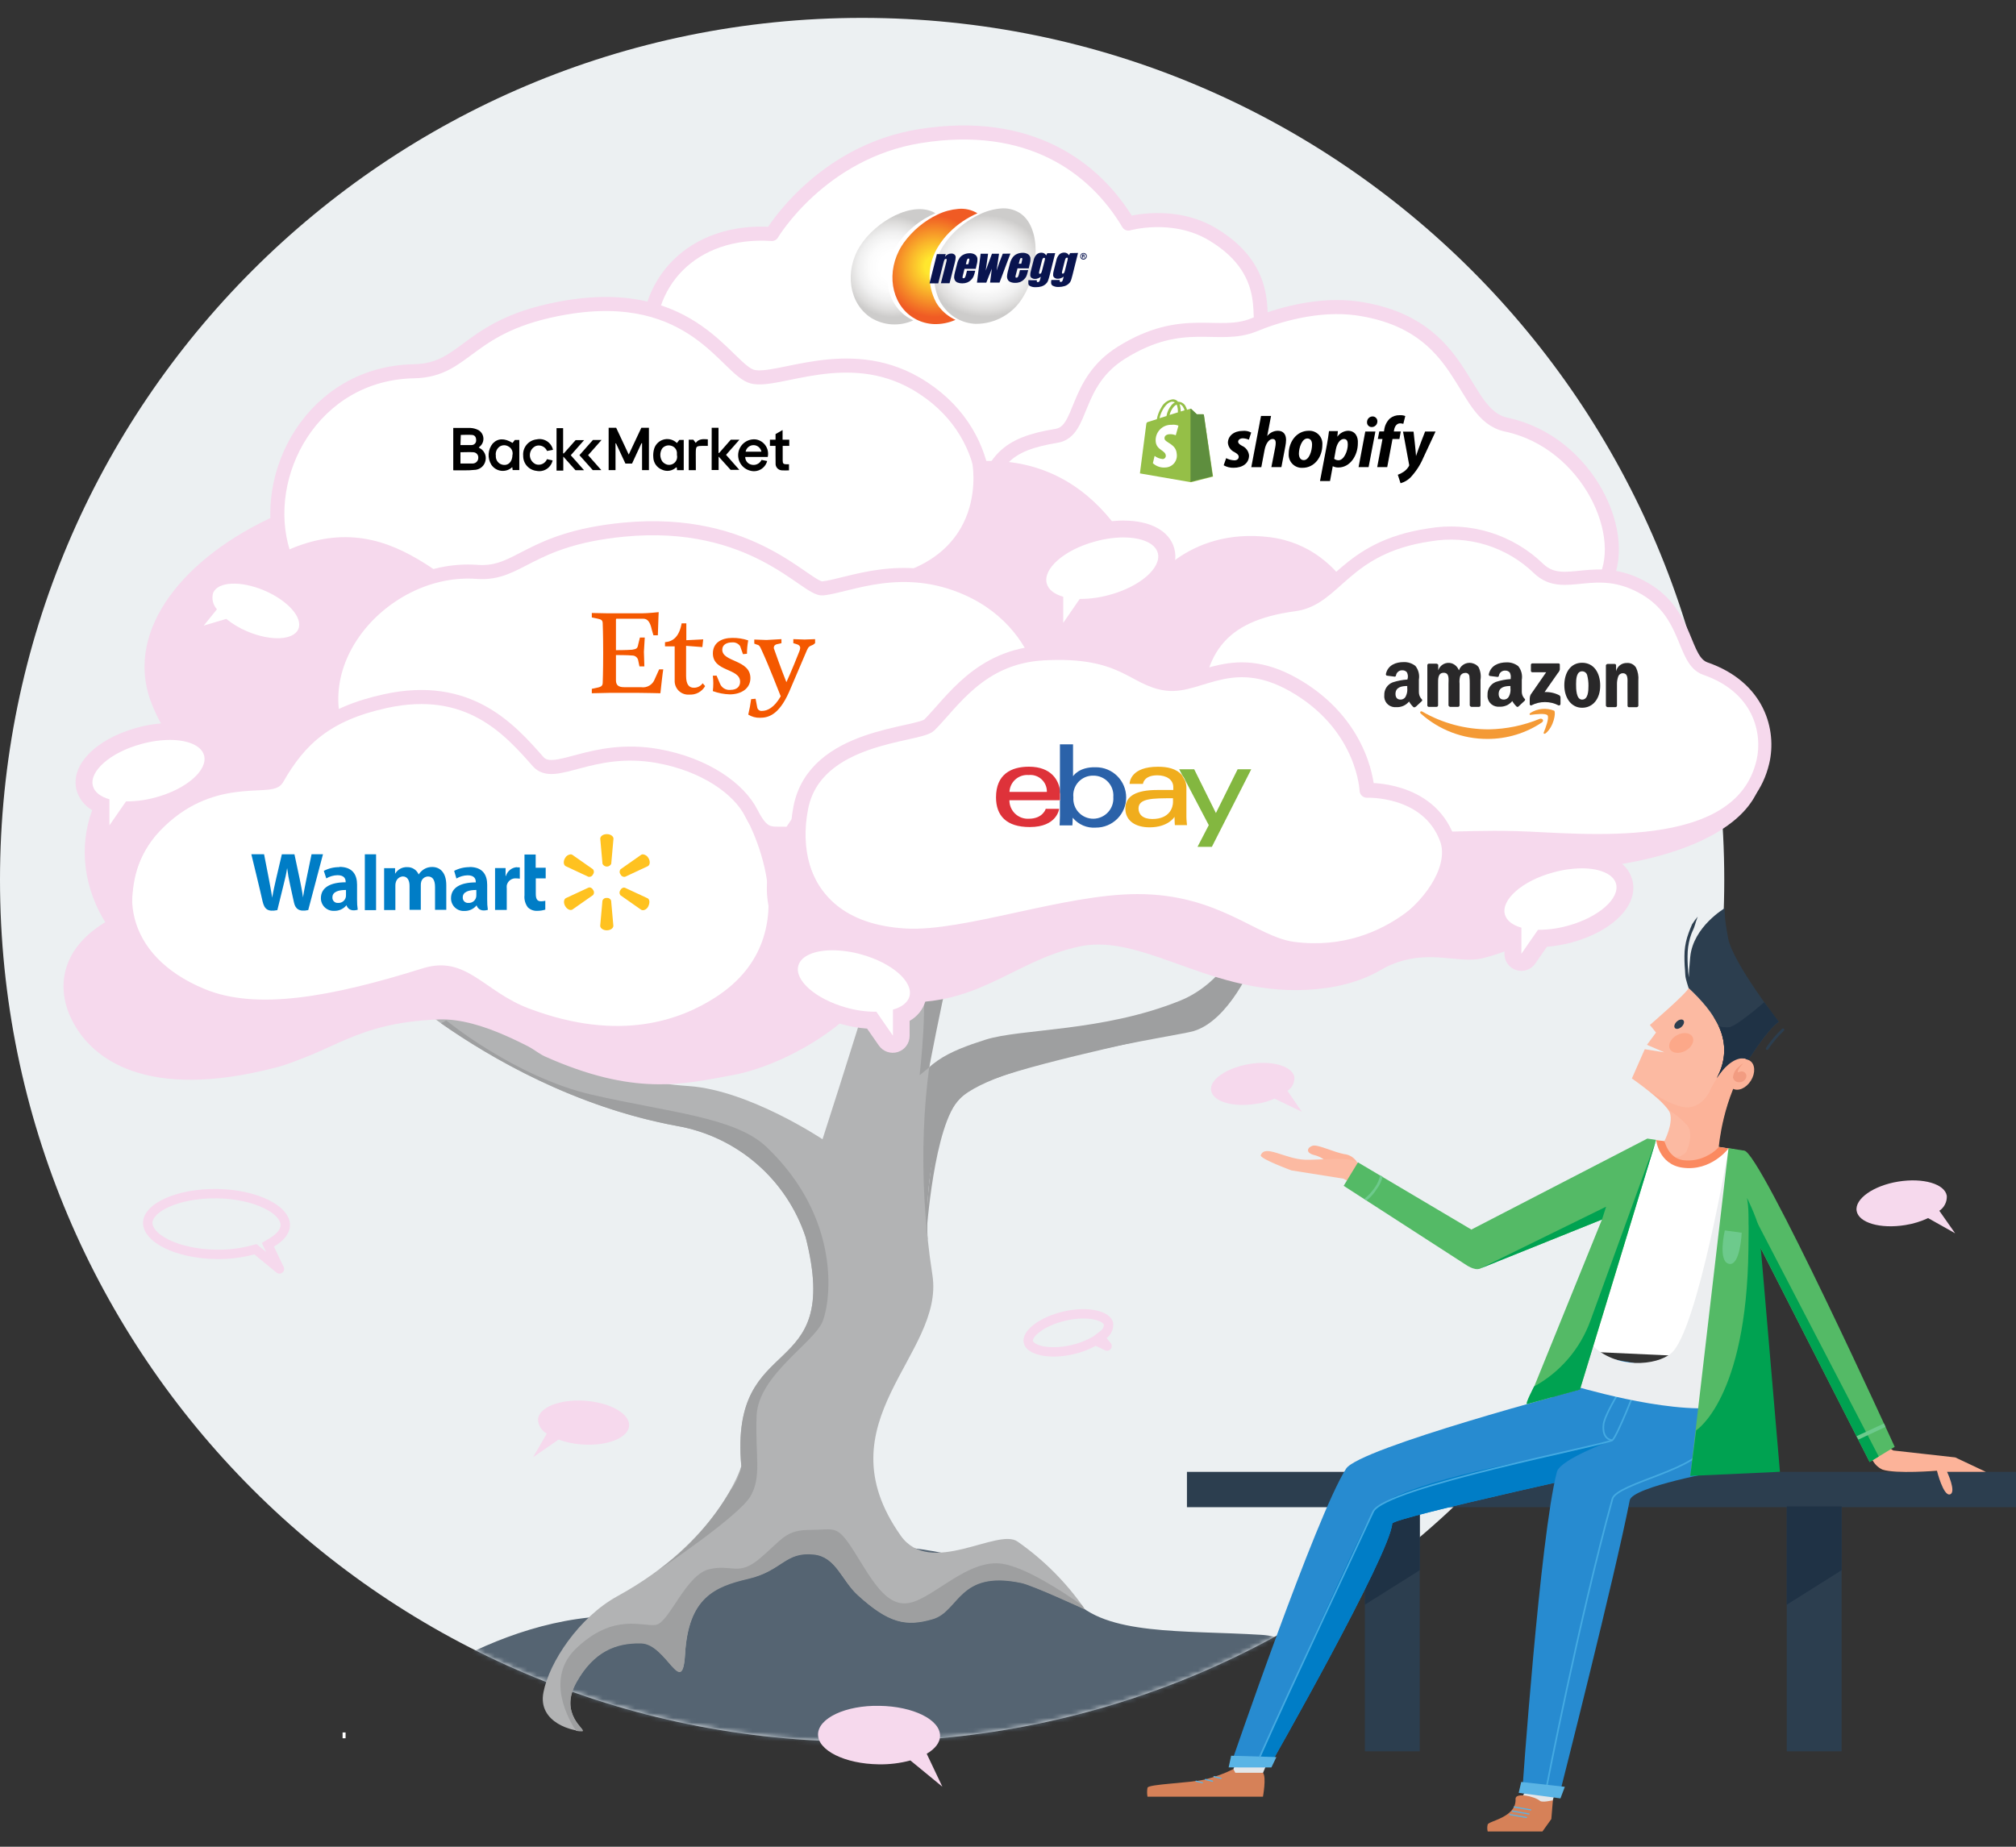<svg width="430" height="394" viewBox="0 0 430 394" fill="none" xmlns="http://www.w3.org/2000/svg">
<rect x="0" y="0" width="430" height="394" fill="#333333" stroke="none"/>
<g clip-path="url(#clip0_9781_286723)">
<path d="M183.886 371.59C285.444 371.59 367.773 289.261 367.773 187.704C367.773 86.146 285.444 3.817 183.886 3.817C82.329 3.817 0 86.146 0 187.704C0 289.261 82.329 371.59 183.886 371.59Z" fill="#ECF0F2"/>
<path d="M197.889 264.654C197.889 264.654 195.837 237.956 208.28 231.716C216.5 227.601 241.962 222.549 250.913 220.185C262.852 217.042 268.6 203.171 268.6 203.171L265.096 200.135C265.096 200.135 261.028 209.734 251.681 213.502C235.074 220.185 217.808 219.393 210.188 221.817C202.569 224.241 195.909 227.001 194.385 234.56C192.861 242.12 197.889 264.654 197.889 264.654Z" fill="#9E9FA0"/>
<mask id="mask0_9781_286723" style="mask-type:alpha" maskUnits="userSpaceOnUse" x="0" y="3" width="368" height="369">
<path d="M183.886 371.59C285.444 371.59 367.773 289.261 367.773 187.704C367.773 86.146 285.444 3.817 183.886 3.817C82.329 3.817 0 86.146 0 187.704C0 289.261 82.329 371.59 183.886 371.59Z" fill="#ECF0F2"/>
</mask>
<g mask="url(#mask0_9781_286723)">
<path d="M269.103 348.792C252.161 347.748 235.854 349.008 228.75 341.052C226.459 338.484 218.227 331.657 218.227 331.657L209.168 333.925C209.168 333.925 200.768 328.681 172.882 329.545C152.628 330.181 146.544 341.016 144.733 346.896C139.463 345.189 133.917 344.501 128.39 344.868C99.988 346.524 75.93 368.674 75.93 368.674L186.573 377.59L283.034 368.674C283.034 368.674 283.706 349.704 269.103 348.792Z" fill="#556472"/>
</g>
<path d="M73.71 370.234H73.074H73.71Z" fill="#DADBDC" stroke="white" stroke-width="1.24" stroke-miterlimit="10"/>
<path d="M96.496 210.118C96.496 210.118 112.551 229.317 146.988 231.716C159.839 232.628 175.438 243.056 175.438 243.056C175.438 243.056 198.596 171.565 201.764 153.062C204.404 137.631 182.566 119.537 175.942 110.861C175.942 110.801 161.855 99.126 152.916 98.286C146.916 97.71 142.309 102.858 136.117 103.722C128.834 104.742 118.322 101.322 114.627 93.631C112.035 88.195 101.752 83.743 101.752 83.743L106.059 83.575C108.861 83.908 111.532 84.943 113.825 86.586C116.119 88.229 117.959 90.425 119.174 92.971C120.902 96.57 128.774 99.906 135.109 98.034C141.229 96.246 146.256 90.235 159.203 91.663C160.098 91.769 160.981 91.954 161.843 92.215C161.09 88.654 161.09 84.976 161.843 81.416L168.839 81.152C168.839 81.152 166.763 86.491 171.179 93.067C175.594 99.642 217.591 130.696 215.407 157.25C215.311 158.45 207.764 179.58 207.536 180.78C219.055 172.441 236.478 173.809 248.729 172.693C268.455 170.881 275.583 157.358 275.583 157.358L280.226 159.146C280.226 159.146 267.291 177.024 251.921 177.564C240.581 177.96 219.403 184.476 214.399 187.644C204.344 194.015 192.129 228.441 198.884 272.069C201.512 289.048 174.886 303.267 192.129 327.637C198.428 336.553 212.839 325.849 217.051 328.897C222.646 332.806 227.498 337.682 231.378 343.296C231.378 343.296 220.327 338.172 217.843 337.645C204.416 334.813 204.644 343.644 198.932 345.36C193.221 347.076 189.501 346.248 182.914 340.212C179.482 337.069 178.294 332.077 173.59 331.573C167.447 330.913 166.847 335.101 159.587 336.757C152.328 338.412 146.82 340.812 146.112 352.847C145.548 362.447 142.165 350.664 136.765 350.52C131.365 350.376 126.65 352.259 122.978 358.775C119.03 365.782 125.258 369.178 124.178 369.274C122.582 369.418 114.579 367.69 115.923 361.007C117.123 354.731 123.434 345.06 131.725 340.524C153.228 328.753 158.123 312.926 158.123 312.758C155.52 283.373 179.866 295.468 171.85 263.922C169.84 257.848 166.22 252.434 161.374 248.256C156.529 244.078 150.64 241.294 144.337 240.2C109.539 233.792 84.125 210.586 84.125 210.586L96.496 210.118Z" fill="#B2B3B4"/>
<path d="M226.687 127.708C224.491 125.044 220.915 123.04 217.388 121.529C257.465 121.529 296.39 96.75 292.046 94.915C286.347 92.515 286.047 84.895 277.419 76.16C267.688 66.213 253.277 64.713 243.582 69.212C236.25 72.608 226.783 49.042 196.785 49.114C175.079 49.114 170.555 68.013 158.388 82.711C147.517 76.16 121.671 69.512 108.424 83.407C92.381 100.206 80.826 100.794 60.835 109.121C40.845 117.449 27.31 132.76 31.63 148.035C32.409 150.77 35.409 158.03 39.789 160.61C101.176 146.055 162.72 124.504 226.687 127.708Z" fill="#F6D9ED"/>
<path d="M138.421 75.644C136.789 60.213 147.84 48.814 164.639 49.918C164.639 49.918 175.018 32.411 196.281 29.027C219.523 25.332 233.478 35.615 240.677 47.698C240.677 47.698 250.277 44.95 258.676 50.014C272.871 58.533 267.076 70.076 269.871 69.812C276.999 69.128 280.671 74.156 283.226 85.915C289.154 113.585 230.322 103.698 214.639 102.042C198.957 100.386 192.465 98.442 167.039 96.666C152.388 95.67 139.321 84.367 138.421 75.644Z" fill="white" stroke="#F6D9ED" stroke-width="3" stroke-linejoin="round"/>
<path d="M206.457 117.209C212.012 111.869 212.816 91.927 195.345 81.812C180.754 73.412 166.02 81.692 160.548 80.372C155.076 79.052 148.021 60.981 120.687 65.613C99.412 69.213 99.737 78.992 88.289 79.208C66.691 79.616 55.196 101.31 60.391 117.869C70.603 150.375 112.276 130.78 127.79 128.848C143.989 126.844 168.299 147.339 184.786 145.407C197.001 144.063 197.913 125.428 206.457 117.209Z" fill="white" stroke="#F6D9ED" stroke-width="3" stroke-miterlimit="10"/>
<path d="M376.029 162.625C375.645 151.826 344.519 158.654 346.499 143.295C347.483 135.675 334.284 132.652 331.092 131.296C326.905 129.532 282.772 94.927 266.633 100.482C251.574 105.666 247.182 107.01 234.739 113.597C226.76 108.797 214.965 110.441 207.645 119.309C202.102 126.016 185.291 123.988 177.588 125.656C163.789 128.656 166.117 114.413 138.927 114.617C126.771 114.701 116.128 123.424 108.809 127.516C99.21 133.6 87.81 107.322 63.212 116.609C42.01 124.612 52.413 153.518 37.054 157.406C19.823 161.786 12.42 181.404 22.907 197.483C41.974 226.749 61.784 191.063 78.007 189.083C77.767 189.747 77.625 190.443 77.587 191.147C77.275 198.347 90.69 199.895 93.978 200.831C98.298 202.031 99.053 207.274 105.869 212.638C113.608 218.733 124 215.374 129.867 216.093C135.735 216.813 154.153 230.252 169.728 223.461C185.303 216.669 187.727 203.422 201.826 196.259C208.785 192.659 212.445 188.736 212.937 182.796C214.665 187.716 233.971 188.148 235.987 188.724C240.307 189.923 236.359 196.751 243.187 202.127C250.926 208.222 289.599 209.482 294.783 206.734C304.19 201.803 310.61 205.87 316.381 204.406C336.78 199.211 334.584 185.364 335.772 185.34C349.031 185.004 376.629 179.4 376.029 162.625Z" fill="#F6D9ED"/>
<path d="M124.79 298.851C119.427 298.468 114.927 300.255 114.747 302.823C114.772 303.447 114.958 304.054 115.289 304.584C115.619 305.115 116.082 305.55 116.631 305.847L113.703 310.887L119.139 307.131C120.749 307.713 122.434 308.064 124.142 308.175C129.506 308.559 134.006 306.771 134.186 304.203C134.366 301.635 130.19 299.235 124.79 298.851Z" fill="#F6D9ED"/>
<path d="M341.819 124.744C348.13 114.809 338.831 94.302 321.276 90.595C311.149 88.447 313.285 69.284 289.526 65.805C280.995 64.605 272.224 67.341 267.496 69.296C259.853 72.452 252.449 67.005 239.25 75.212C228.907 81.644 231.163 92.011 225.355 92.983C214.856 94.71 211.052 97.926 209.06 110.213C204.513 138.147 249.953 122.788 265.684 123.88C281.415 124.972 290.738 134.872 316.08 137.559C330.587 139.107 337.175 132.148 341.819 124.744Z" fill="white" stroke="#F6D9ED" stroke-width="3" stroke-miterlimit="10"/>
<path d="M172.285 149.091C172.198 149.11 172.108 149.11 172.021 149.091L166.345 146.355C164.875 147.127 163.31 147.704 161.69 148.071C160.27 148.405 158.817 148.578 157.358 148.587C153.554 148.587 150.902 147.303 150.422 145.251C150.086 143.799 150.89 142.215 152.678 140.787C154.651 139.32 156.919 138.301 159.326 137.799C160.746 137.465 162.199 137.292 163.657 137.283C167.461 137.283 170.113 138.567 170.593 140.619C170.693 141.249 170.636 141.895 170.426 142.498C170.217 143.1 169.862 143.642 169.393 144.075L172.729 148.191C172.799 148.279 172.842 148.385 172.854 148.497C172.867 148.609 172.847 148.722 172.799 148.823C172.75 148.924 172.674 149.01 172.578 149.07C172.483 149.13 172.373 149.162 172.261 149.163L172.285 149.091Z" fill="white"/>
<path d="M163.667 137.812C167.026 137.812 169.594 138.867 170.014 140.679C170.086 141.299 169.995 141.927 169.751 142.501C169.507 143.076 169.118 143.577 168.622 143.955L172.294 148.479L166.294 145.611C164.788 146.434 163.172 147.04 161.495 147.411C160.118 147.731 158.709 147.896 157.295 147.903C153.935 147.903 151.368 146.847 150.948 145.035C150.372 142.515 154.151 139.503 159.347 138.303C160.724 137.983 162.133 137.818 163.547 137.812H163.667ZM163.547 136.612C162.044 136.619 160.546 136.797 159.083 137.14C152.999 138.531 148.98 142.047 149.736 145.311C150.276 147.711 153.155 149.115 157.247 149.115C160.371 149.089 163.448 148.355 166.246 146.967L171.646 149.571C171.892 149.688 172.17 149.719 172.435 149.657C172.7 149.596 172.936 149.446 173.105 149.233C173.274 149.019 173.365 148.755 173.364 148.482C173.363 148.21 173.269 147.947 173.098 147.735L170.074 144.003C170.498 143.516 170.807 142.939 170.977 142.316C171.148 141.692 171.175 141.039 171.058 140.403C170.518 138.004 167.638 136.6 163.547 136.6V136.612Z" fill="#EFCED5"/>
<path d="M126.232 233.552C109.889 229.797 95.178 217.701 95.178 217.701L94.074 218.313C104.585 225.681 122.632 236.204 144.35 240.212C150.655 241.314 156.543 244.107 161.384 248.294C166.225 252.48 169.84 257.902 171.84 263.982C179.856 295.528 155.498 283.433 158.113 312.818C157.774 314.646 157.009 316.368 155.882 317.846C152.086 324.418 146.976 330.137 140.871 334.645L140.679 334.825C140.679 334.825 157.621 323.462 160.069 319.226C162.517 314.99 161.053 310.73 161.377 302.067C161.701 293.404 173.676 286.468 175.476 281.885C177.276 277.301 179.364 259.818 163.477 244.687C156.746 238.304 142.575 237.32 126.232 233.552Z" fill="#9E9FA0"/>
<path d="M185.625 210.838C185.625 210.838 194.024 204.37 196.148 207.802C198.272 211.234 196.148 229.401 196.148 229.401L198.2 227.709C198.2 227.709 201.092 212.626 201.86 210.142C202.628 207.658 203.06 206.302 203.06 206.302L196.436 200.951L192.105 203.531L185.625 210.838Z" fill="#9E9FA0"/>
<path d="M266.142 205.498C266.142 205.498 262.542 215.254 253.734 217.701C244.927 220.149 208.786 224.601 203.086 233.924C197.387 243.247 197.603 263.286 197.603 263.286C197.603 263.286 199.163 239.816 204.742 234.392C212.854 226.521 251.227 220.989 254.562 219.993C262.218 217.701 267.173 205.594 267.173 205.594L266.142 205.498Z" fill="#9E9FA0"/>
<path d="M194.159 341.928C189.023 343.128 185.892 336.864 182.16 330.973C178.428 325.081 178.032 326.401 172.801 326.401C167.569 326.401 166.921 328.357 162.181 332.401C157.442 336.445 156.182 333.601 151.226 334.801C146.271 336.001 142.731 346.164 139.923 346.656C137.115 347.148 131.116 344.04 123.124 351.455C115.925 358.007 121.564 367.318 122.86 369.262C123.298 369.355 123.745 369.395 124.192 369.382C125.272 369.286 119.045 365.878 122.992 358.883C126.664 352.367 131.392 350.483 136.779 350.627C142.167 350.771 145.563 362.627 146.127 352.943C146.834 340.944 152.342 338.544 159.602 336.852C166.861 335.161 167.449 330.997 173.604 331.669C178.32 332.173 179.508 337.164 182.928 340.308C189.503 346.308 193.223 347.124 198.947 345.456C204.67 343.788 204.418 334.909 217.857 337.74C220.341 338.268 231.392 343.38 231.392 343.38C231.392 343.38 231.176 343.032 230.768 342.456C226.449 339.408 218.769 334.429 213.861 333.637C206.65 332.449 199.295 340.788 194.159 341.928Z" fill="#9E9FA0"/>
<path d="M266.487 227.001C271.382 226.197 275.654 227.457 276.086 229.797C276.114 230.372 275.993 230.945 275.734 231.46C275.476 231.975 275.088 232.415 274.61 232.736L277.67 237.188L271.838 234.38C270.603 234.959 269.282 235.336 267.927 235.496C263.031 236.3 258.759 235.04 258.327 232.7C257.895 230.361 261.579 227.841 266.487 227.001Z" fill="#F6D9ED"/>
<path fill-rule="evenodd" clip-rule="evenodd" d="M236.202 285.337C236.618 284.977 236.948 284.527 237.164 284.019C237.408 283.444 237.498 282.817 237.427 282.197C236.839 279.653 232.123 278.597 226.879 279.797C221.636 280.997 217.772 283.985 218.36 286.528C218.948 289.072 223.664 290.128 228.907 288.928C230.584 288.558 232.2 287.952 233.707 287.128L235.701 288.082C236.555 288.49 237.374 287.618 237.077 286.838C237.039 286.74 236.984 286.642 236.908 286.549L236.035 285.473C236.092 285.429 236.148 285.384 236.202 285.337ZM235.45 282.578C235.347 282.381 234.927 281.876 233.457 281.544C231.902 281.192 229.723 281.198 227.325 281.747C224.924 282.296 222.935 283.237 221.668 284.232C220.271 285.328 220.291 286 220.309 286.078C220.332 286.181 220.626 286.796 222.329 287.182C223.884 287.534 226.064 287.527 228.461 286.979L228.468 286.977L228.476 286.975C229.968 286.646 231.406 286.106 232.748 285.373L233.185 285.135L233.183 285.133L234.821 283.883C235.042 283.714 235.215 283.492 235.323 283.237C235.412 283.028 235.455 282.804 235.45 282.578Z" fill="#F6D9ED"/>
<path d="M186.945 123.509C211.639 119.309 207.344 98.502 207.344 98.514C236.382 95.779 244.781 125.404 244.781 125.404C244.781 125.404 252.856 112.373 270.831 114.605C288.074 116.801 292.369 135.556 292.369 135.556C292.369 135.556 313.536 117.365 329.903 122.609C348.753 128.608 346.509 143.319 346.509 143.319L304.309 148.119L210.62 142.443L186.945 123.509Z" fill="#F6D9ED"/>
<path d="M254.98 156.794C254.057 138.591 260.548 131.092 276.087 129.016C285.05 127.816 286.598 116.813 304.885 114.113C309.061 113.393 313.349 113.669 317.399 114.92C321.448 116.172 325.145 118.362 328.187 121.313C333.719 126.568 340.246 119.393 350.877 125.608C360.309 131.128 358.845 140.943 363.752 142.647C375.152 146.607 377.551 156.014 376.003 162.578C371.084 183.432 337.15 179.076 323.411 178.716C309.672 178.356 305.173 179.796 283.214 177.9C270.543 176.844 255.424 165.541 254.98 156.794Z" fill="white" stroke="#F6D9ED" stroke-width="2.8" stroke-miterlimit="10"/>
<path d="M224.985 128.608C224.176 128.308 223.446 127.828 222.849 127.204C222.252 126.581 221.805 125.83 221.541 125.008C220.341 120.785 225.321 115.973 233.06 113.825C235.212 113.216 237.436 112.898 239.672 112.877C244.472 112.877 247.891 114.593 248.695 117.473C249.307 119.693 248.275 122.117 245.791 124.288C243.271 126.353 240.331 127.843 237.176 128.656C235.248 129.199 233.262 129.513 231.261 129.592L224.949 138.699L224.985 128.608Z" fill="white"/>
<path d="M239.659 114.665C243.462 114.665 246.354 115.865 246.942 117.941C247.818 121.072 243.222 125.14 236.683 126.904C234.691 127.469 232.633 127.763 230.563 127.78H230.299L226.784 132.88V127.312C224.924 126.784 223.64 125.836 223.268 124.504C222.392 121.372 226.988 117.305 233.527 115.541C235.522 114.972 237.584 114.674 239.659 114.653V114.665ZM239.659 111.053C237.26 111.076 234.875 111.419 232.567 112.073C229.151 112.975 225.973 114.613 223.256 116.873C219.152 120.473 219.332 123.832 219.8 125.524C220.328 127.313 221.539 128.822 223.172 129.724V132.916V144.495L229.771 134.979L232.279 131.38C234.11 131.243 235.923 130.926 237.691 130.432C241.107 129.53 244.285 127.892 247.002 125.632C251.106 122.032 250.926 118.673 250.458 116.981C249.426 113.273 245.406 111.065 239.659 111.065V111.053Z" fill="#F6D9ED"/>
<path d="M21.596 171.805C20.787 171.505 20.057 171.025 19.46 170.401C18.864 169.778 18.417 169.027 18.153 168.205C17.541 165.985 18.573 163.561 21.056 161.39C23.577 159.325 26.517 157.835 29.672 157.022C31.824 156.413 34.047 156.094 36.283 156.074C41.083 156.074 44.503 157.79 45.307 160.67C45.919 162.889 44.887 165.313 42.403 167.485C39.864 169.539 36.907 171.013 33.739 171.805C31.811 172.348 29.826 172.662 27.824 172.741L21.512 181.848L21.596 171.805Z" fill="white"/>
<path d="M36.239 157.862C40.054 157.862 42.934 159.062 43.522 161.138C44.398 164.269 39.802 168.337 33.263 170.101C31.271 170.666 29.213 170.96 27.143 170.977H26.879L23.34 176.089V170.521C21.48 169.993 20.196 169.045 19.824 167.713C18.948 164.581 23.544 160.514 30.083 158.75C32.078 158.181 34.14 157.882 36.215 157.862H36.239ZM36.215 154.262C33.816 154.285 31.431 154.628 29.123 155.282C20.256 157.742 14.88 163.381 16.356 168.673C16.884 170.462 18.095 171.971 19.728 172.873V176.065V187.644L26.327 178.116L28.835 174.517C30.666 174.38 32.479 174.063 34.247 173.569C37.663 172.667 40.841 171.029 43.558 168.769C47.662 165.169 47.482 161.81 47.014 160.118C45.982 156.41 41.962 154.202 36.215 154.202V154.262Z" fill="#F6D9ED"/>
<path d="M324.517 205.282C324.04 205.282 323.582 205.093 323.245 204.755C322.907 204.418 322.717 203.96 322.717 203.482V199.175C321.908 198.875 321.178 198.395 320.581 197.771C319.985 197.147 319.538 196.397 319.274 195.575C318.662 193.355 319.694 190.931 322.177 188.759C324.698 186.695 327.638 185.205 330.793 184.392C332.945 183.784 335.168 183.465 337.404 183.444C342.204 183.444 345.624 185.16 346.428 188.04C347.04 190.259 346.008 192.683 343.524 194.855C341.003 196.919 338.063 198.41 334.909 199.223C332.98 199.762 330.994 200.072 328.993 200.147L325.981 204.49C325.819 204.73 325.601 204.928 325.346 205.066C325.091 205.204 324.807 205.278 324.517 205.282Z" fill="white"/>
<path d="M337.401 185.256C341.205 185.256 344.097 186.456 344.685 188.532C345.561 191.664 340.965 195.731 334.426 197.495C332.434 198.06 330.376 198.354 328.306 198.371H328.042L324.502 203.483V197.915C322.643 197.387 321.359 196.439 320.987 195.107C320.111 191.975 324.706 187.908 331.246 186.144C333.241 185.575 335.303 185.277 337.377 185.256H337.401ZM337.377 181.656C334.979 181.679 332.594 182.022 330.286 182.676C326.869 183.578 323.691 185.216 320.975 187.476C316.871 191.076 317.051 194.435 317.519 196.127C318.047 197.916 319.258 199.425 320.891 200.327V203.519C320.886 204.288 321.129 205.039 321.582 205.661C322.036 206.283 322.676 206.743 323.411 206.973C324.145 207.204 324.934 207.194 325.661 206.943C326.389 206.693 327.017 206.216 327.454 205.582L329.962 201.983C331.793 201.846 333.606 201.529 335.374 201.035C344.241 198.575 349.617 192.935 348.141 187.644C347.109 183.936 343.089 181.728 337.341 181.728L337.377 181.656Z" fill="#F6D9ED"/>
<path d="M221.022 160.166C226.578 154.826 224.814 133.852 206.456 125.608C192.537 119.357 181.125 124.924 175.486 125.536C172.03 125.908 160.667 110.309 132.949 113.009C112.623 114.989 110.823 122.681 101.751 122.009C81.053 120.461 60.75 144.207 75.953 163.705C96.904 190.583 127.261 175.957 142.788 174.013C158.939 171.997 183.285 192.503 199.796 190.607C211.987 189.228 212.479 168.385 221.022 160.166Z" fill="white" stroke="#F6D9ED" stroke-width="3" stroke-miterlimit="10"/>
<path d="M56.396 125.992C51.38 123.856 46.497 124.06 45.465 126.472C45.286 127.078 45.266 127.719 45.407 128.335C45.548 128.951 45.845 129.52 46.269 129.988L43.461 133.468L48.261 132.04C49.608 133.128 51.103 134.021 52.7 134.691C57.716 136.827 62.599 136.623 63.631 134.212C64.663 131.8 61.4 128.128 56.396 125.992Z" fill="white"/>
<path d="M185.625 200.135C185.397 190.164 183.885 180 169.642 178.021C164.842 177.361 163.246 179.424 160.246 173.473C157.631 168.277 150.383 163.094 140.28 161.294C126.181 158.786 118.25 166.417 114.782 162.494C108.698 155.594 99.975 145.695 82.192 149.583C69.797 152.294 63.906 157.598 59.046 166.201C57.678 168.601 44.647 164.006 32.996 176.269C22.065 187.776 29.9 200.975 24.141 204.959C18.381 208.942 17.169 209.698 17.457 215.002C17.637 218.398 31.724 231.381 57.894 226.137C69.977 223.737 74.489 216.73 93.495 215.998C103.563 215.614 114.71 223.041 117.494 223.845C135.336 229.125 144.768 229.281 155.447 227.361C168.142 225.081 185.985 213.97 185.625 200.135Z" fill="white" stroke="#F6D9ED" stroke-width="3" stroke-miterlimit="10"/>
<path d="M158.748 173.617C158.748 173.905 173.819 199.079 152.641 212.758C145.357 217.461 132.386 222.549 112.815 215.158C103.108 211.498 99.46 203.674 90.125 206.602C70.435 212.77 54.644 215.566 43.641 211.006C26.266 203.806 24.862 189 32.841 178.608C32.841 178.608 30.442 179.124 26.23 185.952C24.25 189.132 27.142 193.943 22.426 196.751C12.203 203.003 12.671 211.402 14.759 216.358C18.994 226.413 31.689 234.812 58.819 227.757C70.747 224.661 74.502 216.741 93.509 216.01C103.576 215.626 113.547 224.193 116.151 225.357C135.23 233.888 145.525 231.356 156.192 229.389C168.923 227.097 189.694 214.774 189.382 200.939C189.382 198.899 177.263 185.772 167.591 178.704C163.464 175.693 159.18 174.205 158.748 173.617Z" fill="#F6D9ED"/>
<path d="M196.462 200.939C181.512 202.847 167.161 190.931 170.808 172.297C173.868 156.698 195.947 156.962 198.238 154.658C203.158 149.727 209.038 140.079 222.453 139.311C239.767 138.315 241.807 144.951 248.947 145.779C256.086 146.607 263.238 138.183 277.169 146.835C291.099 155.486 291.567 168.613 291.567 168.613C291.567 168.613 304.646 168.049 308.666 178.98C312.686 189.912 291.519 209.95 268.661 203.171C229.184 191.471 213.057 198.827 196.462 200.939Z" fill="white" stroke="#F6D9ED" stroke-width="3.17" stroke-linejoin="round"/>
<path d="M171.9 170.965C171.9 170.965 166.345 196.523 193.175 198.095C205.57 198.815 226.976 190.751 242.611 190.751C260.058 190.751 267.965 199.907 276.088 200.951C296.775 203.614 307.754 186.78 307.754 186.78C307.754 186.78 306.038 207.502 282.928 210.778C259.818 214.054 244.675 198.851 230.204 201.935C215.733 205.018 208.209 215.578 189.311 213.61C171.948 211.774 151.91 193.403 171.9 170.965Z" fill="#F6D9ED"/>
<path d="M190.521 222.765C190.231 222.764 189.945 222.692 189.688 222.557C189.431 222.421 189.21 222.225 189.046 221.985L185.986 217.642C183.984 217.563 181.998 217.249 180.07 216.706C176.915 215.893 173.975 214.402 171.455 212.338C168.971 210.166 167.939 207.742 168.551 205.522C169.355 202.643 172.715 200.927 177.574 200.927C179.811 200.947 182.034 201.266 184.186 201.875C191.925 204.023 196.869 208.822 195.705 213.058C195.441 213.879 194.994 214.63 194.397 215.254C193.801 215.877 193.07 216.357 192.261 216.658V221.001C192.261 221.479 192.072 221.936 191.734 222.274C191.397 222.612 190.939 222.801 190.461 222.801L190.521 222.765Z" fill="white"/>
<path d="M177.588 202.739C179.663 202.759 181.725 203.058 183.72 203.627C190.259 205.438 194.855 209.458 193.979 212.59C193.607 213.91 192.323 214.87 190.463 215.398V220.965L186.924 215.854H186.66C184.59 215.837 182.531 215.542 180.54 214.978C174 213.166 169.405 209.146 170.281 206.014C170.869 203.915 173.748 202.739 177.564 202.739H177.588ZM177.564 199.139C171.865 199.139 167.845 201.347 166.765 205.055C166.297 206.746 166.117 210.13 170.221 213.706C172.938 215.965 176.116 217.603 179.532 218.506C181.3 219 183.113 219.317 184.944 219.453L187.451 223.053C187.888 223.687 188.517 224.164 189.244 224.414C189.972 224.664 190.761 224.675 191.495 224.444C192.229 224.213 192.87 223.753 193.324 223.131C193.777 222.51 194.019 221.759 194.015 220.989V217.798C195.647 216.896 196.859 215.387 197.387 213.598C197.855 211.906 198.035 208.534 193.931 204.947C191.214 202.687 188.036 201.049 184.62 200.147C182.312 199.493 179.927 199.15 177.528 199.127L177.564 199.139Z" fill="#F6D9ED"/>
<path d="M429.999 314.018H253.168V321.554H429.999V314.018Z" fill="#2C3E4F"/>
<path d="M403.841 309.459L417.04 310.934L423.58 314.018H415.301C415.301 314.018 417.352 318.362 415.925 318.818C414.497 319.274 413.141 313.778 413.141 313.778C413.141 313.778 404.417 314.498 401.526 313.538C400.51 313.073 399.702 312.248 399.258 311.222C399.763 309.936 400.499 308.753 401.43 307.731C402.169 308.392 402.978 308.971 403.841 309.459Z" fill="#FCB399"/>
<path d="M373.326 261.942C371.382 258.342 368.023 245.491 372.03 245.491C375.33 245.491 404.128 308.679 404.128 308.679L398.776 311.919L373.326 261.942Z" fill="#54BA66"/>
<path d="M404.874 252.091C410.19 251.227 414.822 252.583 415.242 255.127C415.276 255.752 415.147 256.375 414.867 256.934C414.587 257.494 414.166 257.971 413.646 258.318L417.017 263.118L411.258 259.878C409.708 260.601 408.064 261.102 406.374 261.366C401.059 262.23 396.427 260.874 396.007 258.33C395.587 255.787 399.571 252.955 404.874 252.091Z" fill="#F6D9ED"/>
<path d="M302.82 321.374H291.121V373.642H302.82V321.374Z" fill="#2C3E4F"/>
<path d="M392.801 321.374H381.102V373.642H392.801V321.374Z" fill="#2C3E4F"/>
<path d="M392.801 321.374H381.102V342.36L392.801 335.005V321.374Z" fill="#1F3245"/>
<path d="M302.82 321.374H291.121V342.36L302.82 335.005V321.374Z" fill="#1F3245"/>
<path d="M289.526 248.095C289.244 247.574 288.839 247.131 288.345 246.805C287.851 246.478 287.284 246.279 286.694 246.223C284.426 245.792 281.079 244.124 279.987 244.436C278.895 244.748 278.331 245.899 280.263 246.415C281.337 246.668 282.321 247.212 283.107 247.987L289.526 248.095Z" fill="#FCB399"/>
<path d="M286.54 251.467L275.465 249.703C275.465 249.703 268.65 247.195 268.914 246.475C269.778 244.075 273.989 247.219 278.273 247.423C280.901 247.543 286.276 246.835 288.808 247.627C289.229 247.803 289.609 248.064 289.923 248.395C290.237 248.725 290.478 249.118 290.632 249.547L287.896 252.199L286.54 251.467Z" fill="#FCBAA2"/>
<path d="M270.314 376.042L269.378 378.262L263.342 378.466L263.066 377.434L263.942 375.406L270.314 376.042Z" fill="#E3E6E9"/>
<path d="M336.551 288.7L337.031 296.44C337.031 296.44 289.971 308.895 287.115 313.334C280.743 323.234 262.469 376.63 262.469 376.63H270.868C270.868 376.63 296.498 331.633 296.954 325.034C297.038 323.762 349.87 312.278 349.87 312.278L348.442 290.776L336.551 288.7Z" fill="#278BD0"/>
<path d="M270.869 376.654C270.869 376.654 296.499 331.657 296.955 325.057C297.039 323.786 349.871 312.302 349.871 312.302L348.671 293.644L343.955 307.275C343.955 307.275 337.296 309.279 328.585 310.983C320.185 312.638 296.403 317.33 292.911 322.538C289.899 327.037 272.993 365.266 268.121 376.606L270.869 376.654Z" fill="#007DC6"/>
<path d="M263.067 377.434C261.121 378.4 259.072 379.145 256.959 379.653C253.624 380.433 244.96 380.625 244.756 381.405C244.638 382.04 244.638 382.691 244.756 383.325H269.379C269.379 383.325 270.158 379.101 269.379 378.214H263.487L263.067 377.434Z" fill="#D68158"/>
<path d="M262.599 374.578L272.246 374.866L271.178 377.085L262.059 377.073L262.599 374.578Z" fill="#5AB4E5"/>
<path d="M260.429 379.401L258.941 379.03" stroke="#5AB4E5" stroke-width="0.25" stroke-miterlimit="10" stroke-linecap="round"/>
<path d="M258.605 380.013L257.105 379.641" stroke="#5AB4E5" stroke-width="0.25" stroke-miterlimit="10" stroke-linecap="round"/>
<path d="M256.481 380.349L255.102 380.001" stroke="#5AB4E5" stroke-width="0.23" stroke-miterlimit="10" stroke-linecap="round"/>
<path d="M331.164 384.201L332.772 378.753L326.472 380.073L323.988 384.669L330.06 385.725L331.164 384.201Z" fill="#E3E6E9"/>
<path d="M343.919 307.263C343.919 307.263 332.772 311.318 332.076 314.018C328.476 327.865 324.66 382.593 324.66 382.593L332.82 382.077C332.82 382.077 344.411 336.481 347.614 320.078C348.19 317.162 367.053 313.802 367.053 313.802L366.441 306.039L367.053 291.916L347.794 291.064L343.919 307.263Z" fill="#278BD0"/>
<path d="M364.869 293.5C364.869 293.5 364.641 295.672 363.826 307.791C363.454 313.287 344.879 316.358 343.919 319.79C336.72 345.864 329.832 381.477 329.832 381.477" stroke="#44AAE2" stroke-width="0.35" stroke-miterlimit="10"/>
<path d="M351.142 291.208L348.85 296.38C348.85 296.38 344.962 306.327 343.918 307.251C342.874 308.175 295.262 317.258 292.874 322.526C290.666 327.325 275.667 359.195 268.672 374.866" stroke="#44AAE2" stroke-width="0.35" stroke-miterlimit="10"/>
<path d="M323.256 383.793C323.46 387.753 317.532 388.473 317.316 389.253C317.191 389.741 317.191 390.253 317.316 390.741H328.992L330.887 388.089L331.223 384.081C331.223 384.081 328.98 384.633 328.476 384.213C327.228 383.181 323.184 382.377 323.256 383.793Z" fill="#D68158"/>
<path d="M324.47 380.169L333.769 381.213L332.833 383.685L323.93 382.497L324.47 380.169Z" fill="#5AB4E5"/>
<path d="M326.485 386.133L322.957 385.509" stroke="#5AB4E5" stroke-width="0.25" stroke-miterlimit="10" stroke-linecap="round"/>
<path d="M326.125 387.009L322.598 386.385" stroke="#5AB4E5" stroke-width="0.25" stroke-miterlimit="10" stroke-linecap="round"/>
<path d="M349.043 291.124C349.043 291.124 342.335 300.987 342.023 303.915C341.664 307.263 343.907 307.263 343.907 307.263" stroke="#44AAE2" stroke-width="0.35" stroke-miterlimit="10"/>
<path d="M325.582 387.753L322.055 387.129" stroke="#5AB4E5" stroke-width="0.25" stroke-miterlimit="10" stroke-linecap="round"/>
<path d="M352.833 243.176L364.232 244.315L369.919 245.227L372.787 256.615L367.519 289.708L338.266 288.364L346.413 256.495L352.833 243.176Z" fill="white"/>
<path d="M368.697 245C368.697 245 362.074 284.021 356.434 288.736C353.35 291.316 344.723 292.24 339.444 286.84C334.164 281.441 335.268 295.552 335.268 295.552C335.268 295.552 355.342 301.695 366.694 300.243C370.101 299.763 368.697 245 368.697 245Z" fill="#ECEEF0"/>
<path d="M313.826 262.326L351.371 242.912L353.231 243.188C353.231 243.188 341.124 283.097 337.008 296.44L325.717 299.547L341.688 260.178L315.674 270.642C314.906 270.846 313.178 266.286 313.826 262.326Z" fill="#54BA66"/>
<path d="M360.523 314.894L368.683 244.951L372.043 245.491C372.043 245.491 372.943 254.335 374.718 258.03L374.586 257.886L375.33 306.531L360.523 314.894Z" fill="#54BA66"/>
<path d="M375.318 263.37C375.558 261.438 372.619 255.571 372.619 255.571C373.027 257.827 373.003 259.687 372.931 266.454C372.547 298.42 361.783 305.151 361.783 305.151L360.523 314.882L379.65 314.006L375.318 263.37Z" fill="#00A251"/>
<path d="M371.721 225.801C369.621 225.801 367.545 227.925 366.165 230.024C370.341 222.141 365.637 215.89 360.165 210.754C360.165 211.57 351.91 218.673 351.91 218.673L353.218 220.293L351.286 222.909L355.018 224.517L350.818 223.845L348.07 230.084C348.07 230.084 355.558 235.268 356.218 237.548C356.878 239.828 355.018 243.415 355.018 243.415C355.191 244.613 355.755 245.719 356.624 246.562C357.492 247.404 358.615 247.935 359.817 248.071C363.093 248.371 366.501 244.663 366.501 244.663C366.501 244.663 367.329 234.2 372.776 226.257C372.646 226.107 372.483 225.988 372.3 225.909C372.118 225.83 371.919 225.793 371.721 225.801Z" fill="#FCBAA2"/>
<path d="M360.179 199.031C360.395 198.407 360.647 197.831 360.911 197.195C361.274 196.625 361.675 196.08 362.111 195.563C361.895 196.187 361.667 196.763 361.487 197.435C361.307 198.107 360.983 198.635 360.767 199.223C360.324 200.438 360.057 201.711 359.975 203.003C359.912 204.295 359.94 205.59 360.059 206.878C360.059 207.43 360.167 207.97 360.227 208.522C360.227 207.442 360.347 206.038 360.515 204.19C361.127 197.687 367.918 193.739 367.918 193.739C367.918 193.739 367.606 195.047 368.614 200.231C369.622 205.414 379.413 218.037 379.413 218.037C379.413 218.037 377.793 218.697 373.282 225.561C373.126 225.789 372.982 226.041 372.826 226.293C372.69 226.136 372.519 226.013 372.328 225.934C372.136 225.855 371.929 225.822 371.722 225.837C369.622 225.837 367.546 227.961 366.166 230.061C370.342 222.177 365.638 215.926 360.167 210.79C359.951 210.166 359.783 209.53 359.603 208.882C359.423 208.234 359.459 207.574 359.399 206.926C359.279 205.614 359.251 204.295 359.315 202.979C359.412 201.628 359.703 200.299 360.179 199.031Z" fill="#2C3E4F"/>
<path d="M376.892 224.001C376.943 224.005 376.995 223.995 377.042 223.972C377.088 223.948 377.128 223.913 377.156 223.869C378.101 222.439 379.209 221.123 380.455 219.945C380.49 219.922 380.519 219.892 380.541 219.857C380.563 219.822 380.577 219.782 380.582 219.741C380.587 219.699 380.583 219.657 380.57 219.618C380.558 219.578 380.537 219.542 380.509 219.511C380.481 219.48 380.446 219.456 380.408 219.44C380.37 219.424 380.328 219.416 380.287 219.418C380.245 219.419 380.204 219.429 380.167 219.448C380.13 219.467 380.097 219.493 380.071 219.525C378.786 220.732 377.646 222.085 376.676 223.557C376.648 223.599 376.633 223.647 376.629 223.696C376.626 223.746 376.636 223.796 376.658 223.84C376.68 223.885 376.713 223.923 376.754 223.951C376.794 223.98 376.842 223.997 376.892 224.001Z" fill="#2C3E4F"/>
<path d="M358.671 219.064C359.167 218.604 359.339 217.984 359.055 217.677C358.772 217.371 358.14 217.495 357.644 217.955C357.148 218.414 356.976 219.035 357.26 219.341C357.544 219.647 358.176 219.523 358.671 219.064Z" fill="#2C3E4F"/>
<path d="M359.492 224.184C360.822 223.467 361.498 222.139 361.001 221.217C360.505 220.295 359.024 220.129 357.694 220.846C356.363 221.562 355.688 222.891 356.185 223.813C356.681 224.734 358.162 224.9 359.492 224.184Z" fill="#FCA889"/>
<path d="M359.519 236.252C362.854 236.48 364.498 233.132 364.498 233.132C365.14 231.686 365.945 230.317 366.898 229.053L367.054 228.849C367.522 228.273 368.854 225.885 369.454 225.417L371.854 225.813C372.048 225.806 372.241 225.842 372.42 225.919C372.598 225.995 372.757 226.111 372.886 226.257C367.438 234.188 366.61 244.652 366.61 244.652C366.61 244.652 363.202 248.359 359.926 248.059C358.943 247.987 358.002 247.633 357.215 247.039C357.43 246.929 357.66 246.853 357.899 246.811C358.602 246.663 359.236 246.283 359.698 245.731C359.818 245.455 361.402 241.88 359.83 240.044C358.704 238.811 357.412 237.741 355.991 236.864C354.653 235.198 353.099 233.717 351.371 232.46C353.975 234.344 357.575 236.12 359.519 236.252Z" fill="#FCB399"/>
<path d="M368.816 219.153C370.412 218.961 376.303 213.814 376.303 213.814C378.055 216.214 379.411 217.989 379.411 217.989C379.411 217.989 377.791 218.649 373.28 225.513C373.124 225.741 372.98 225.993 372.824 226.245C372.688 226.088 372.517 225.965 372.326 225.886C372.134 225.807 371.926 225.774 371.72 225.789C369.62 225.789 367.544 227.913 366.164 230.013C367.132 228.341 367.678 226.46 367.755 224.53C367.833 222.6 367.439 220.681 366.608 218.937C367.325 219.143 368.073 219.216 368.816 219.153Z" fill="#1F3245"/>
<path d="M373.452 230.555C374.475 228.92 374.375 227.014 373.229 226.296C372.083 225.579 370.325 226.323 369.302 227.958C368.279 229.592 368.378 231.499 369.524 232.216C370.67 232.933 372.429 232.189 373.452 230.555Z" fill="#FCB399"/>
<path d="M372.453 229.845C372.364 230.146 372.181 230.41 371.93 230.598C371.679 230.786 371.374 230.888 371.061 230.889C370.744 230.927 370.423 230.849 370.16 230.667C369.897 230.486 369.71 230.215 369.633 229.905C369.694 229.073 370.077 228.298 370.701 227.745C371.062 227.383 371.465 227.064 371.901 226.797C371.498 227.173 371.147 227.601 370.857 228.069C370.569 228.657 370.701 228.801 370.701 228.801C370.995 228.632 371.335 228.56 371.673 228.597C371.81 228.62 371.94 228.672 372.056 228.749C372.172 228.827 372.269 228.928 372.343 229.045C372.417 229.163 372.465 229.296 372.484 229.433C372.502 229.571 372.492 229.711 372.453 229.845Z" fill="#F29C81"/>
<path d="M341.698 260.178L342.574 257.442L315.684 270.641L341.698 260.178Z" fill="#00A251"/>
<path d="M286.598 252.991L289.645 247.987L313.836 262.326C316.571 265.278 317.003 267.126 315.695 270.642C314.496 271.194 312.576 269.766 312.432 269.682L286.598 252.991Z" fill="#54BA66"/>
<path d="M290.992 255.798C291.917 255.032 292.726 254.135 293.392 253.135C293.873 252.408 294.203 251.592 294.364 250.735L294.892 251.047C294.69 251.982 294.28 252.86 293.692 253.615C293.105 254.567 292.363 255.415 291.496 256.122L290.992 255.798Z" fill="#6DCA8C"/>
<path d="M368.697 244.999C368.697 244.999 364.965 250.003 358.822 249.115C353.782 248.383 353.254 243.236 353.254 243.236L355.042 243.452C355.042 243.452 355.798 247.051 358.966 247.519C360.366 247.694 361.788 247.528 363.11 247.035C364.433 246.542 365.617 245.737 366.561 244.687L368.697 244.999Z" fill="#FB8A60"/>
<path d="M373.039 261.33V257.442L400.721 310.742L398.777 311.918L373.039 261.33Z" fill="#00A251"/>
<path d="M396.404 307.119L402.176 304.431L401.84 303.699L395.984 306.411L396.404 307.119Z" fill="#6DCA8C"/>
<path d="M353.243 243.188L339.204 281.825C337.032 287.785 332.768 292.753 327.205 295.804C327.205 295.804 325.177 299.691 325.693 299.547L336.985 296.44L353.243 243.188Z" fill="#00A251"/>
<path d="M371.493 262.998L367.893 262.506C367.893 262.506 366.345 269.082 368.769 269.634C371.193 270.186 371.493 262.998 371.493 262.998Z" fill="#6DCA8C"/>
<path fill-rule="evenodd" clip-rule="evenodd" d="M58.434 265.962C60.545 264.714 61.853 263.118 61.853 261.366C61.853 257.262 54.894 253.771 46.255 253.663C37.603 253.555 30.512 256.807 30.512 260.91C30.512 265.014 37.471 268.506 46.111 268.614C48.856 268.666 51.594 268.33 54.246 267.618L58.964 271.5C59.79 272.18 60.963 271.263 60.502 270.297L58.434 265.962ZM55.84 265.171L57.416 264.24C59.312 263.12 59.853 262.05 59.853 261.366C59.853 260.51 59.051 259.121 56.405 257.808C53.905 256.567 50.313 255.714 46.23 255.663C42.133 255.611 38.504 256.361 35.974 257.524C33.286 258.76 32.512 260.099 32.512 260.91C32.512 261.766 33.314 263.156 35.961 264.469C38.46 265.709 42.052 266.563 46.136 266.614L46.148 266.614C48.706 266.662 51.257 266.35 53.727 265.686L54.721 265.419L56.758 267.095L55.84 265.171Z" fill="#F6D9ED"/>
<path d="M187.572 363.935C194.771 364.031 200.555 366.898 200.507 370.342C200.507 371.794 199.427 373.126 197.663 374.158L200.999 381.189L194.183 375.586C191.978 376.178 189.699 376.457 187.416 376.414C180.216 376.318 174.433 373.45 174.481 370.006C174.529 366.562 180.384 363.791 187.572 363.935Z" fill="#F6D9ED"/>
<path d="M131.284 94.591V100.302H129.82V91.267H131.428L134.104 96.978L136.792 91.267H138.412V100.302H136.948V94.567H136.816L134.812 98.898H133.396L131.392 94.591H131.284Z" fill="black"/>
<path d="M96.676 100.338V91.303H97.168C98.236 91.303 99.304 91.303 100.36 91.303C100.946 91.333 101.518 91.488 102.039 91.759C102.334 91.929 102.584 92.167 102.769 92.453C102.953 92.739 103.067 93.065 103.101 93.403C103.135 93.742 103.088 94.084 102.964 94.401C102.84 94.718 102.642 95.001 102.387 95.226L102.123 95.466L102.255 95.574C102.738 95.807 103.129 96.194 103.366 96.675C103.603 97.156 103.673 97.702 103.563 98.226C103.471 98.74 103.218 99.211 102.84 99.571C102.463 99.931 101.981 100.162 101.463 100.23C100.559 100.325 99.649 100.365 98.74 100.35C98.08 100.35 97.408 100.338 96.676 100.338ZM98.212 98.886C99.124 98.886 99.999 98.886 100.875 98.886C101.183 98.871 101.473 98.738 101.685 98.514C101.898 98.291 102.016 97.994 102.015 97.686C102.029 97.541 102.013 97.395 101.969 97.256C101.926 97.117 101.855 96.988 101.761 96.876C101.668 96.765 101.553 96.673 101.423 96.606C101.294 96.539 101.153 96.498 101.007 96.486C100.084 96.426 99.16 96.486 98.212 96.486V98.886ZM98.212 94.951C99.028 94.951 99.82 94.951 100.611 94.951C100.744 94.948 100.875 94.918 100.996 94.862C101.117 94.807 101.226 94.727 101.314 94.628C101.403 94.529 101.471 94.413 101.513 94.287C101.555 94.16 101.571 94.027 101.559 93.894C101.559 93.271 101.283 92.839 100.683 92.791C99.868 92.719 99.04 92.791 98.284 92.791L98.212 94.951Z" fill="black"/>
<path d="M144.385 94.519L144.889 93.859H145.837V100.314H144.409L144.349 99.726C144.349 99.726 144.229 99.726 144.205 99.726C143.807 100.1 143.305 100.344 142.766 100.427C142.226 100.511 141.674 100.43 141.181 100.194C140.658 99.986 140.205 99.63 139.88 99.17C139.554 98.71 139.368 98.166 139.346 97.602C139.285 96.947 139.354 96.287 139.55 95.659C139.7 95.216 139.954 94.816 140.29 94.492C140.626 94.168 141.035 93.929 141.483 93.795C141.93 93.661 142.403 93.636 142.862 93.723C143.321 93.809 143.753 94.004 144.121 94.291L144.385 94.519ZM144.385 97.086C144.385 96.918 144.385 96.75 144.385 96.582C144.365 96.242 144.238 95.916 144.023 95.652C143.807 95.387 143.514 95.196 143.185 95.107C142.845 94.998 142.48 94.992 142.136 95.09C141.792 95.188 141.485 95.386 141.253 95.659C140.984 96.07 140.84 96.552 140.84 97.044C140.84 97.537 140.984 98.018 141.253 98.43C141.502 98.742 141.835 98.976 142.213 99.102C142.501 99.19 142.807 99.2 143.101 99.132C143.394 99.064 143.664 98.921 143.884 98.715C144.104 98.51 144.267 98.25 144.355 97.962C144.442 97.674 144.453 97.368 144.385 97.074V97.086Z" fill="black"/>
<path d="M109.323 94.495L109.803 93.871H110.763V100.29H109.347L109.263 99.654C108.954 99.95 108.583 100.174 108.177 100.311C107.771 100.447 107.34 100.493 106.914 100.445C106.488 100.397 106.078 100.256 105.713 100.033C105.348 99.809 105.036 99.508 104.8 99.15C104.371 98.457 104.17 97.647 104.223 96.834C104.277 96.021 104.584 95.245 105.1 94.615C106.168 93.487 107.62 93.439 109.323 94.495ZM109.323 97.026C109.382 96.68 109.331 96.325 109.179 96.009C109.026 95.692 108.779 95.432 108.472 95.263C108.189 95.086 107.863 94.992 107.53 94.992C107.196 94.992 106.87 95.086 106.588 95.263C106.28 95.478 106.04 95.776 105.893 96.122C105.747 96.468 105.701 96.847 105.76 97.218C105.73 97.587 105.813 97.957 105.997 98.278C106.181 98.599 106.458 98.857 106.792 99.018C108.148 99.594 109.299 98.718 109.299 97.014L109.323 97.026Z" fill="black"/>
<path d="M151.801 91.267H153.253V96.606L153.361 96.666L155.869 93.811H157.717L154.861 97.038L157.693 100.242H155.833L153.277 97.41V100.278H151.789L151.801 91.267Z" fill="black"/>
<path d="M120.147 97.41V100.398H118.707V91.339H120.111V96.691L120.231 96.763L122.775 93.895H124.587L121.743 97.122L124.575 100.326H122.751L120.147 97.41Z" fill="black"/>
<path d="M158.951 97.494C158.95 97.856 159.066 98.209 159.282 98.499C159.499 98.789 159.804 99.001 160.151 99.102C160.586 99.243 161.057 99.22 161.476 99.039C161.895 98.858 162.235 98.531 162.431 98.118L163.631 98.358C163.532 98.731 163.36 99.081 163.125 99.388C162.89 99.694 162.597 99.951 162.262 100.142C161.927 100.334 161.558 100.458 161.175 100.506C160.792 100.554 160.403 100.526 160.031 100.422C159.191 100.217 158.462 99.699 157.99 98.975C157.519 98.25 157.342 97.373 157.495 96.522C157.648 95.672 158.12 94.911 158.814 94.396C159.508 93.881 160.372 93.65 161.231 93.751C161.648 93.819 162.047 93.972 162.403 94.2C162.759 94.428 163.065 94.727 163.301 95.078C163.537 95.428 163.698 95.824 163.776 96.239C163.853 96.655 163.845 97.082 163.751 97.494H158.951ZM162.407 96.367C162.332 95.974 162.123 95.62 161.815 95.365C161.508 95.11 161.121 94.97 160.721 94.97C160.321 94.97 159.934 95.11 159.626 95.365C159.319 95.62 159.109 95.974 159.035 96.367H162.407Z" fill="black"/>
<path d="M116.667 97.962L117.867 98.226C117.706 98.979 117.253 99.636 116.607 100.055C115.961 100.473 115.176 100.618 114.423 100.458C113.633 100.371 112.904 99.992 112.38 99.394C111.856 98.797 111.575 98.025 111.591 97.23C111.514 96.386 111.774 95.546 112.313 94.892C112.852 94.238 113.628 93.824 114.471 93.739C115.229 93.574 116.02 93.717 116.672 94.135C117.325 94.554 117.784 95.214 117.951 95.971L116.679 96.21C116.495 95.77 116.152 95.416 115.719 95.216C115.286 95.016 114.794 94.985 114.339 95.13C113.948 95.29 113.612 95.562 113.376 95.912C113.14 96.263 113.014 96.676 113.014 97.098C113.014 97.521 113.14 97.934 113.376 98.284C113.612 98.635 113.948 98.907 114.339 99.066C114.795 99.206 115.287 99.171 115.718 98.966C116.148 98.762 116.487 98.404 116.667 97.962Z" fill="black"/>
<path d="M165.419 95.131H164.219V93.811H165.419V92.611L166.919 91.747V93.811H168.346V95.131H166.943C166.943 95.802 166.943 96.439 166.943 97.074C166.943 97.458 166.943 97.854 166.943 98.274C166.943 98.886 167.111 99.042 167.734 99.054H168.286V100.35C167.783 100.377 167.278 100.377 166.775 100.35C166.583 100.343 166.394 100.296 166.221 100.213C166.047 100.13 165.893 100.013 165.767 99.868C165.641 99.723 165.546 99.553 165.488 99.37C165.43 99.187 165.411 98.993 165.431 98.802C165.407 97.578 165.419 96.403 165.419 95.131Z" fill="black"/>
<path d="M148.418 100.314H146.906V93.811H147.89L148.394 94.495C149.078 93.571 150.014 93.667 150.974 93.727V95.13H150.194C148.406 95.13 148.406 95.13 148.406 96.942C148.418 98.082 148.418 99.174 148.418 100.314Z" fill="black"/>
<path d="M128.305 93.871L125.438 97.11L128.257 100.302H126.434L123.59 97.11L126.458 93.871H128.305Z" fill="black"/>
<path d="M131.378 132.304V138.711C131.378 138.711 133.634 138.711 134.846 138.615C135.794 138.447 135.974 138.363 136.142 137.415L136.49 136.023H137.522L137.342 139.059L137.438 142.179H136.394L136.142 140.979C136.103 140.664 135.95 140.375 135.71 140.166C135.471 139.958 135.163 139.846 134.846 139.851C133.982 139.755 131.378 139.755 131.378 139.755V145.131C131.378 146.163 131.906 146.607 133.106 146.607H136.706C137.322 146.709 137.955 146.591 138.494 146.276C139.033 145.96 139.445 145.466 139.657 144.879L140.593 142.803H141.469C141.373 143.235 140.941 147.051 140.857 147.903C140.857 147.903 137.57 147.819 136.19 147.819H129.95L126.23 147.903V146.967L127.43 146.703C128.306 146.523 128.558 146.271 128.558 145.575C128.558 145.575 128.654 143.235 128.654 139.335C128.654 135.435 128.558 133.108 128.558 133.108C128.558 132.328 128.306 132.16 127.43 131.98L126.23 131.728V130.78L129.83 130.852H136.79C138.17 130.852 140.497 130.6 140.497 130.6C140.497 130.6 140.413 132.064 140.317 135.531H139.369L139.022 134.332C138.686 132.772 138.17 132.004 137.21 132.004H131.762C131.378 131.956 131.378 132.028 131.378 132.304ZM145.393 132.988H146.389V136.587L149.989 136.407L149.809 138.051L146.341 137.787V144.207C146.341 146.019 146.953 146.727 147.985 146.727C148.355 146.735 148.722 146.651 149.053 146.484C149.384 146.316 149.668 146.07 149.881 145.767L150.397 146.379C150.062 146.967 149.568 147.449 148.972 147.77C148.375 148.09 147.7 148.236 147.025 148.191C146.615 148.223 146.203 148.169 145.816 148.03C145.429 147.891 145.076 147.671 144.781 147.385C144.486 147.098 144.255 146.753 144.104 146.37C143.953 145.988 143.885 145.577 143.905 145.167V137.895H141.841V137.007C143.581 136.875 144.877 135.807 145.393 132.988ZM152.844 144.147L153.54 145.791C153.706 146.239 154.017 146.62 154.423 146.872C154.83 147.124 155.309 147.234 155.784 147.183C157.26 147.183 157.86 146.403 157.86 145.455C157.86 142.503 152.053 143.379 152.053 139.395C152.053 137.151 153.864 136.095 156.204 136.095C157.354 136.079 158.498 136.258 159.588 136.623C159.413 137.565 159.325 138.521 159.324 139.479L158.472 139.563L157.86 137.835C157.668 137.563 157.406 137.348 157.102 137.21C156.798 137.073 156.464 137.02 156.132 137.055C155.088 137.055 154.056 137.487 154.056 138.615C154.056 141.291 160.056 140.691 160.056 144.675C160.056 146.931 158.064 148.143 155.64 148.143C154.411 148.101 153.196 147.866 152.041 147.447C152.174 146.355 152.174 145.251 152.041 144.159L152.844 144.147ZM159.6 152.45C159.86 151.366 160.065 150.268 160.212 149.162L161.16 149.078L161.508 150.89C161.524 151.009 161.564 151.124 161.624 151.228C161.685 151.332 161.766 151.422 161.862 151.495C161.957 151.567 162.067 151.62 162.183 151.65C162.3 151.68 162.421 151.687 162.54 151.67C163.668 151.67 165.144 150.974 166.523 148.551C165.912 147.075 164.124 142.323 162.444 138.687C162.012 137.727 161.928 137.643 161.328 137.487L160.884 137.319V136.443L163.488 136.539L166.679 136.359V137.223L165.9 137.403C165.288 137.487 165.048 137.823 165.048 138.183C165.044 138.305 165.073 138.425 165.132 138.531C165.3 139.059 166.691 142.947 167.735 145.539C168.587 143.727 170.243 139.659 170.495 138.963C170.588 138.741 170.649 138.507 170.675 138.267C170.675 137.823 170.423 137.571 169.823 137.403L169.211 137.223V136.359L171.611 136.443L173.855 136.359V137.223L173.423 137.559C172.559 137.907 172.463 137.991 172.127 138.687L168.323 147.591C166.068 152.702 163.728 153.134 162.084 153.134C161.203 153.158 160.334 152.92 159.588 152.45H159.6Z" fill="#F45800"/>
<path d="M191.193 52.45C193.223 49.361 196.12 46.94 199.521 45.49C194.805 42.647 186.73 47.194 183.394 52.558C180.058 57.922 181.114 64.797 185.794 67.809C187.136 68.631 188.66 69.11 190.232 69.204C191.803 69.298 193.374 69.004 194.805 68.349C194.388 68.161 193.987 67.94 193.605 67.689C188.913 64.689 187.833 57.813 191.193 52.45Z" fill="url(#paint0_radial_9781_286723)"/>
<path d="M199.677 64.545C198.672 62.659 198.193 60.538 198.29 58.404C198.387 56.269 199.057 54.2 200.229 52.414C200.875 51.393 201.631 50.448 202.485 49.594C204.207 47.861 206.243 46.472 208.485 45.502C207.255 44.753 205.814 44.425 204.381 44.566C202.857 44.698 201.369 45.104 199.989 45.766C197.129 47.138 194.655 49.2 192.79 51.766C192.622 52.006 192.454 52.246 192.31 52.486C188.95 57.897 190.018 64.725 194.71 67.737C194.95 67.893 195.19 68.025 195.442 68.157C196.608 68.752 197.889 69.088 199.197 69.141H198.825H199.173C200.762 69.197 202.342 68.889 203.793 68.241C203.428 68.073 203.076 67.881 202.737 67.665C201.48 66.888 200.429 65.817 199.677 64.545Z" fill="url(#paint1_radial_9781_286723)"/>
<path d="M217.485 45.418C216.258 44.663 214.815 44.334 213.382 44.482C211.78 44.633 210.22 45.085 208.786 45.814C206.462 46.941 204.385 48.519 202.679 50.458C202.135 51.078 201.641 51.74 201.203 52.438C200.117 54.098 199.46 56.002 199.29 57.979C199.12 59.956 199.444 61.944 200.231 63.765C200.961 65.369 202.135 66.73 203.614 67.689L204.19 68.025C205.395 68.675 206.734 69.04 208.102 69.093C210.146 69.109 212.159 68.587 213.937 67.578C215.715 66.569 217.196 65.109 218.229 63.345C221.625 57.897 222.189 48.43 217.485 45.418Z" fill="url(#paint2_radial_9781_286723)"/>
<path d="M201.729 54.214L201.549 54.778C201.723 54.567 201.934 54.392 202.173 54.262C202.392 54.149 202.635 54.092 202.881 54.094C203.142 54.073 203.4 54.155 203.601 54.322C203.68 54.395 203.742 54.484 203.784 54.584C203.825 54.683 203.845 54.79 203.841 54.898C203.815 55.303 203.747 55.706 203.637 56.097L202.533 60.429H200.686L201.777 56.145C201.854 55.891 201.906 55.63 201.933 55.365C201.933 55.282 201.861 55.233 201.741 55.233C201.682 55.231 201.624 55.246 201.573 55.276C201.522 55.306 201.481 55.349 201.453 55.401C201.338 55.68 201.25 55.97 201.19 56.265L200.122 60.453H198.262L199.834 54.214H201.729Z" fill="#09144F"/>
<path d="M206.528 56.373L206.648 55.917C206.712 55.715 206.748 55.505 206.756 55.294C206.754 55.273 206.749 55.254 206.739 55.236C206.73 55.218 206.717 55.203 206.701 55.19C206.685 55.178 206.667 55.169 206.647 55.164C206.628 55.159 206.608 55.158 206.588 55.161C206.537 55.158 206.486 55.166 206.44 55.188C206.394 55.209 206.354 55.241 206.324 55.282C206.232 55.489 206.163 55.706 206.12 55.929L206.012 56.385L206.528 56.373ZM208.124 57.357H205.724L205.388 58.701C205.329 58.875 205.301 59.058 205.304 59.241C205.304 59.325 205.388 59.361 205.496 59.361C205.56 59.365 205.624 59.351 205.681 59.321C205.738 59.292 205.786 59.248 205.82 59.193C205.928 58.999 206.005 58.788 206.048 58.569L206.252 57.753H208.016L207.896 58.209C207.823 58.51 207.722 58.803 207.596 59.085C207.466 59.332 207.295 59.555 207.092 59.745C206.867 59.975 206.598 60.154 206.3 60.273C205.962 60.398 205.604 60.459 205.244 60.453C204.908 60.462 204.574 60.405 204.26 60.285C204.02 60.199 203.817 60.034 203.684 59.817C203.57 59.616 203.508 59.389 203.504 59.157C203.52 58.804 203.576 58.454 203.672 58.113L204.14 56.301C204.24 55.844 204.423 55.409 204.68 55.017C204.908 54.704 205.214 54.456 205.568 54.298C205.944 54.124 206.353 54.034 206.768 54.034C207.188 54.001 207.608 54.102 207.968 54.322C208.099 54.412 208.212 54.527 208.298 54.661C208.385 54.795 208.444 54.945 208.472 55.102C208.508 55.571 208.455 56.044 208.316 56.493L208.124 57.357Z" fill="#09144F"/>
<path d="M215.514 54.105L213.187 60.297H211.183C211.183 60.297 211.183 60.297 211.183 60.225C211.267 59.481 211.387 58.509 211.555 57.309C211.351 57.861 211.135 58.413 210.895 58.965L210.367 60.309H208.375L209.167 54.13H210.751C210.751 54.285 210.559 55.473 210.247 57.729L211.579 54.13H213.091L212.563 57.729C212.887 56.673 213.331 55.497 213.883 54.13L215.514 54.105Z" fill="#09144F"/>
<path d="M217.833 56.265L217.941 55.809C218.004 55.607 218.041 55.397 218.049 55.185C218.049 55.09 217.989 55.041 217.881 55.041C217.83 55.036 217.779 55.045 217.733 55.066C217.686 55.087 217.646 55.12 217.617 55.161C217.525 55.369 217.457 55.587 217.413 55.809L217.293 56.265H217.833ZM219.429 57.249H217.029L216.681 58.581C216.622 58.755 216.594 58.938 216.597 59.121C216.597 59.205 216.681 59.241 216.789 59.241C216.853 59.246 216.918 59.233 216.975 59.203C217.032 59.173 217.08 59.129 217.113 59.073C217.223 58.879 217.3 58.668 217.341 58.449L217.545 57.633H219.309L219.189 58.089C219.12 58.393 219.024 58.691 218.901 58.977C218.769 59.223 218.599 59.446 218.397 59.637C218.171 59.864 217.902 60.044 217.605 60.165C217.268 60.291 216.909 60.353 216.549 60.345C216.209 60.358 215.87 60.301 215.553 60.177C215.313 60.092 215.109 59.927 214.977 59.709C214.851 59.499 214.784 59.258 214.785 59.013C214.802 58.656 214.858 58.302 214.953 57.957L215.421 56.157C215.534 55.719 215.725 55.304 215.985 54.934C216.211 54.615 216.517 54.362 216.873 54.202C217.25 54.031 217.659 53.941 218.073 53.938C218.493 53.913 218.91 54.014 219.273 54.226C219.406 54.317 219.519 54.434 219.605 54.57C219.692 54.706 219.75 54.858 219.777 55.017C219.812 55.487 219.759 55.959 219.621 56.409L219.429 57.249Z" fill="#09144F"/>
<path d="M222.798 55.666C222.854 55.491 222.882 55.309 222.882 55.126C222.882 55.046 222.822 55.006 222.702 55.006C222.65 55.004 222.599 55.015 222.553 55.038C222.507 55.061 222.467 55.096 222.438 55.138C222.337 55.299 222.268 55.478 222.234 55.666L221.706 57.753C221.652 57.928 221.624 58.11 221.622 58.293C221.622 58.377 221.694 58.413 221.802 58.413C221.857 58.413 221.912 58.399 221.96 58.371C222.008 58.344 222.049 58.305 222.078 58.257C222.182 58.04 222.259 57.81 222.306 57.573L222.798 55.666ZM225.066 54.01L223.866 58.809C223.765 59.216 223.641 59.617 223.494 60.009C223.382 60.24 223.222 60.444 223.026 60.609C222.775 60.832 222.481 60.999 222.162 61.101C221.773 61.22 221.368 61.277 220.962 61.269C220.495 61.306 220.028 61.206 219.618 60.981C219.525 60.921 219.451 60.837 219.402 60.737C219.354 60.638 219.333 60.527 219.342 60.417V59.781H221.166C221.094 60.061 221.158 60.197 221.358 60.189C221.416 60.192 221.475 60.181 221.529 60.158C221.583 60.136 221.631 60.101 221.67 60.057C221.768 59.895 221.837 59.716 221.874 59.529L221.994 59.049C221.816 59.19 221.617 59.303 221.406 59.385C221.223 59.461 221.028 59.501 220.83 59.505C220.56 59.53 220.289 59.462 220.062 59.313C219.973 59.252 219.899 59.172 219.846 59.078C219.792 58.985 219.759 58.881 219.75 58.773C219.737 58.453 219.778 58.133 219.87 57.825L220.446 55.582C220.538 55.108 220.758 54.668 221.082 54.31C221.365 54.047 221.74 53.905 222.126 53.914C222.335 53.909 222.542 53.958 222.726 54.058C222.901 54.159 223.042 54.309 223.134 54.49L223.386 54.022L225.066 54.01Z" fill="#09144F"/>
<path d="M227.67 55.618C227.723 55.442 227.752 55.261 227.754 55.078C227.754 55.006 227.682 54.97 227.574 54.97C227.523 54.969 227.472 54.981 227.426 55.004C227.38 55.027 227.341 55.06 227.31 55.102C227.218 55.266 227.154 55.444 227.118 55.63L226.59 57.717C226.536 57.892 226.507 58.074 226.506 58.257C226.506 58.341 226.578 58.377 226.686 58.377C226.742 58.378 226.797 58.364 226.845 58.337C226.894 58.31 226.934 58.27 226.962 58.221C227.068 58.004 227.144 57.774 227.19 57.537L227.67 55.618ZM229.938 53.962L228.738 58.761C228.57 59.409 228.45 59.817 228.378 59.961C228.267 60.192 228.107 60.397 227.91 60.561C227.661 60.782 227.366 60.946 227.046 61.041C226.657 61.161 226.253 61.221 225.846 61.221C225.38 61.258 224.913 61.158 224.502 60.933C224.19 60.729 224.118 60.333 224.25 59.733H226.05C225.978 60.009 226.05 60.153 226.242 60.153C226.301 60.156 226.359 60.145 226.413 60.122C226.467 60.099 226.515 60.065 226.554 60.021C226.65 59.858 226.719 59.679 226.758 59.493L226.878 59.013C226.7 59.153 226.502 59.267 226.29 59.349C226.107 59.424 225.912 59.465 225.714 59.469C225.44 59.497 225.165 59.429 224.934 59.277C224.848 59.216 224.776 59.137 224.722 59.046C224.669 58.955 224.635 58.854 224.622 58.749C224.61 58.429 224.65 58.109 224.742 57.801L225.306 55.558C225.397 55.083 225.617 54.643 225.942 54.286C226.229 54.021 226.608 53.879 226.998 53.89C227.203 53.887 227.406 53.936 227.586 54.034C227.762 54.135 227.903 54.285 227.994 54.466L228.246 53.998L229.938 53.962Z" fill="#09144F"/>
<path d="M231.126 53.974C231.215 53.972 231.303 53.988 231.386 54.021C231.469 54.054 231.545 54.104 231.608 54.166C231.672 54.229 231.723 54.303 231.757 54.386C231.792 54.468 231.81 54.556 231.81 54.646C231.811 54.734 231.795 54.823 231.762 54.905C231.729 54.988 231.68 55.063 231.618 55.126C231.528 55.241 231.404 55.325 231.263 55.363C231.122 55.401 230.972 55.393 230.836 55.338C230.701 55.284 230.587 55.187 230.511 55.062C230.435 54.937 230.403 54.791 230.418 54.646C230.419 54.518 230.457 54.393 230.526 54.286C230.589 54.183 230.681 54.099 230.79 54.046C230.895 53.997 231.01 53.973 231.126 53.974ZM231.126 54.106C231.049 54.103 230.974 54.116 230.903 54.145C230.833 54.174 230.769 54.218 230.718 54.274C230.668 54.324 230.628 54.384 230.601 54.45C230.575 54.516 230.561 54.587 230.562 54.658C230.562 54.801 230.618 54.938 230.72 55.039C230.821 55.141 230.958 55.198 231.102 55.198C231.245 55.198 231.382 55.141 231.483 55.039C231.585 54.938 231.642 54.801 231.642 54.658C231.642 54.556 231.613 54.456 231.558 54.37C231.508 54.289 231.437 54.223 231.354 54.178C231.295 54.141 231.23 54.117 231.162 54.106H231.126ZM230.814 55.006V54.286H231.15C231.215 54.282 231.28 54.303 231.33 54.346C231.348 54.392 231.348 54.444 231.33 54.49C231.346 54.532 231.346 54.579 231.33 54.622C231.29 54.66 231.24 54.685 231.186 54.694H231.258L231.342 54.814L231.426 54.958H231.246L231.186 54.838C231.162 54.785 231.129 54.736 231.09 54.694C231.055 54.681 231.016 54.681 230.982 54.694V54.982H230.838L230.814 55.006ZM230.958 54.598H231.078C231.121 54.611 231.167 54.611 231.21 54.598C231.215 54.586 231.218 54.574 231.218 54.562C231.218 54.549 231.215 54.537 231.21 54.526C231.216 54.515 231.219 54.502 231.219 54.49C231.219 54.477 231.216 54.465 231.21 54.454H231.102H230.97V54.646L230.958 54.598Z" fill="#09144F"/>
<path d="M292.778 88.843C292.46 88.843 292.154 88.969 291.929 89.195C291.704 89.419 291.578 89.725 291.578 90.043C291.566 90.181 291.583 90.32 291.629 90.451C291.675 90.582 291.747 90.702 291.843 90.803C291.938 90.903 292.053 90.983 292.181 91.036C292.309 91.089 292.447 91.115 292.586 91.111C292.904 91.111 293.209 90.984 293.434 90.759C293.659 90.534 293.786 90.229 293.786 89.911C293.792 89.774 293.771 89.637 293.723 89.509C293.676 89.38 293.603 89.263 293.509 89.163C293.415 89.063 293.301 88.983 293.176 88.928C293.05 88.874 292.915 88.844 292.778 88.843Z" fill="black"/>
<path d="M256.78 88.531C256.774 88.493 256.756 88.457 256.727 88.431C256.699 88.405 256.662 88.389 256.624 88.387H255.304L254.104 87.259C254.044 87.23 253.979 87.214 253.912 87.214C253.845 87.214 253.78 87.23 253.72 87.259L253.192 87.427C253.127 87.212 253.043 87.003 252.94 86.803C252.808 86.489 252.588 86.219 252.307 86.026C252.027 85.833 251.697 85.723 251.356 85.711H251.212V85.639C251.072 85.488 250.901 85.37 250.71 85.293C250.519 85.217 250.314 85.183 250.108 85.195C249.597 85.269 249.111 85.465 248.693 85.769C248.275 86.072 247.937 86.472 247.708 86.935C247.229 87.697 246.903 88.544 246.748 89.431L245.057 89.959C244.565 90.115 244.541 90.127 244.481 90.595C244.421 91.063 243.137 100.998 243.137 100.998L254.02 102.882L258.736 101.682L256.78 88.531ZM252.688 87.523L251.848 87.787C251.849 87.256 251.76 86.728 251.584 86.227C252.196 86.335 252.52 87.079 252.652 87.511L252.688 87.523ZM251.272 87.967L249.46 88.531C249.621 87.876 249.933 87.268 250.372 86.755C250.543 86.566 250.752 86.415 250.984 86.311C251.18 86.836 251.266 87.396 251.236 87.955L251.272 87.967ZM250.072 85.711C250.254 85.701 250.434 85.747 250.588 85.843C250.341 85.977 250.117 86.151 249.928 86.359C249.343 87.043 248.953 87.872 248.8 88.759L247.312 89.227C247.6 87.811 248.752 85.735 250.072 85.687V85.711Z" fill="#95BF47"/>
<path d="M256.59 88.387H255.27L254.07 87.259C254.031 87.22 253.98 87.195 253.926 87.187V102.786L258.641 101.586L256.782 88.531C256.779 88.509 256.771 88.487 256.76 88.468C256.749 88.449 256.734 88.432 256.716 88.419C256.698 88.405 256.678 88.395 256.656 88.39C256.634 88.385 256.612 88.383 256.59 88.387Z" fill="#5E8E3E"/>
<path d="M251.358 90.811L250.782 92.863C250.36 92.69 249.906 92.612 249.45 92.635C248.382 92.707 248.37 93.367 248.382 93.535C248.382 94.447 250.854 94.651 250.986 96.798C251.044 97.153 251.026 97.515 250.934 97.862C250.841 98.208 250.676 98.531 250.449 98.809C250.222 99.087 249.939 99.314 249.617 99.474C249.296 99.634 248.945 99.724 248.586 99.738C248.099 99.782 247.609 99.724 247.146 99.567C246.683 99.41 246.258 99.157 245.898 98.826L246.27 97.266C246.771 97.65 247.37 97.883 247.998 97.938C248.09 97.935 248.181 97.914 248.264 97.875C248.348 97.836 248.422 97.781 248.484 97.713C248.546 97.644 248.593 97.564 248.623 97.477C248.653 97.39 248.665 97.298 248.658 97.206C248.586 96.007 246.618 96.079 246.498 94.111C246.47 93.654 246.537 93.197 246.695 92.768C246.854 92.34 247.1 91.949 247.419 91.621C247.738 91.293 248.122 91.036 248.546 90.865C248.97 90.695 249.425 90.615 249.882 90.631C250.381 90.564 250.889 90.626 251.358 90.811Z" fill="white"/>
<path d="M264.904 95.107C264.364 94.807 264.088 94.567 264.088 94.219C264.088 93.871 264.472 93.511 265.084 93.511C265.53 93.529 265.97 93.631 266.379 93.811L266.871 92.287C266.321 91.99 265.694 91.864 265.072 91.927C263.2 91.927 261.904 92.995 261.904 94.495C261.944 94.919 262.096 95.325 262.345 95.671C262.594 96.016 262.93 96.29 263.32 96.462C263.968 96.834 264.208 97.098 264.208 97.482C264.208 97.866 263.884 98.214 263.284 98.214C262.673 98.189 262.074 98.029 261.532 97.746L261.004 99.27C261.646 99.636 262.377 99.819 263.116 99.798C265.036 99.798 266.415 98.85 266.415 97.146C266.367 96.703 266.201 96.281 265.935 95.922C265.67 95.564 265.314 95.282 264.904 95.107Z" fill="black"/>
<path d="M272.558 91.903C272.119 91.906 271.687 92.01 271.294 92.205C270.901 92.401 270.558 92.683 270.29 93.031L271.106 88.735H268.97L266.895 99.666H269.03L269.738 95.935C270.014 94.519 270.746 93.655 271.43 93.655C271.91 93.655 272.102 93.979 272.102 94.447C272.101 94.765 272.069 95.082 272.006 95.395L271.178 99.654H273.314L274.154 95.239C274.247 94.78 274.299 94.314 274.31 93.847C274.31 92.611 273.674 91.903 272.558 91.903Z" fill="black"/>
<path d="M279.147 91.903C276.579 91.903 274.875 94.231 274.875 96.81C274.845 97.207 274.901 97.605 275.037 97.978C275.174 98.352 275.388 98.692 275.666 98.975C275.944 99.259 276.28 99.481 276.65 99.624C277.021 99.769 277.418 99.832 277.815 99.81C280.347 99.81 282.05 97.542 282.05 94.903C282.083 94.508 282.032 94.112 281.899 93.739C281.766 93.367 281.555 93.027 281.28 92.743C281.005 92.459 280.672 92.237 280.304 92.092C279.936 91.947 279.542 91.883 279.147 91.903ZM278.091 98.166C277.359 98.166 277.047 97.542 277.047 96.774C277.047 95.575 277.683 93.547 278.847 93.547C279.603 93.547 279.855 94.195 279.855 94.831C279.855 96.21 279.219 98.166 278.091 98.166Z" fill="black"/>
<path d="M287.51 91.903C287.06 91.926 286.621 92.053 286.228 92.273C285.834 92.494 285.497 92.802 285.243 93.175L285.363 91.975H283.467C283.371 92.755 283.203 93.931 283.035 94.807L281.547 102.63H283.683L284.271 99.462C284.641 99.653 285.054 99.748 285.471 99.738C287.978 99.738 289.622 97.17 289.622 94.567C289.718 93.199 289.082 91.903 287.51 91.903ZM285.459 98.19C285.135 98.196 284.82 98.085 284.571 97.878L284.931 95.874C285.183 94.543 285.879 93.655 286.622 93.655C287.366 93.655 287.474 94.255 287.474 94.855C287.486 96.21 286.658 98.202 285.471 98.202L285.459 98.19Z" fill="black"/>
<path d="M289.777 99.654H291.913L293.365 92.071H291.205L289.777 99.654Z" fill="black"/>
<path d="M298.778 92.059H297.29L297.362 91.699C297.482 90.967 297.926 90.319 298.634 90.319C298.866 90.319 299.097 90.356 299.318 90.427L299.738 88.759C299.355 88.613 298.946 88.551 298.538 88.579C297.78 88.558 297.039 88.81 296.45 89.287C295.789 89.928 295.366 90.774 295.25 91.687L295.19 92.047H294.194L293.882 93.655H294.878L293.75 99.654H295.886L297.014 93.655H298.49L298.778 92.059Z" fill="black"/>
<path d="M303.96 92.083C303.96 92.083 302.628 95.454 302.028 97.29C302.028 96.703 301.5 92.083 301.5 92.083H299.257L300.54 99.042C300.565 99.099 300.577 99.16 300.577 99.222C300.577 99.284 300.565 99.345 300.54 99.402C300.25 99.921 299.839 100.362 299.341 100.686C298.972 100.943 298.568 101.145 298.141 101.286L298.729 103.098C299.514 102.879 300.232 102.466 300.816 101.898C301.977 100.667 302.911 99.242 303.576 97.686L306.192 92.071H303.96V92.083Z" fill="black"/>
<path d="M328.381 153.374C324.951 154.783 321.289 155.54 317.582 155.606C312.591 155.618 307.685 154.31 303.363 151.814C303.027 151.61 302.751 151.946 303.027 152.222C306.93 155.73 311.998 157.663 317.246 157.646C321.395 157.664 325.455 156.435 328.897 154.118C329.401 153.722 328.993 153.17 328.381 153.374Z" fill="#F49A36"/>
<path d="M331.5 151.622C330.676 151.295 329.787 151.168 328.905 151.252C328.022 151.335 327.172 151.627 326.424 152.102C326.148 152.306 326.22 152.582 326.496 152.51C327.516 152.378 329.748 152.102 330.096 152.642C330.444 153.182 329.688 155.282 329.28 156.242C329.148 156.518 329.412 156.65 329.688 156.446C331.428 155.006 331.908 152.018 331.5 151.622Z" fill="#F49A36"/>
<path d="M326.281 149.007V150.291C326.353 150.423 326.485 150.567 326.617 150.495C327.516 150.029 328.514 149.785 329.527 149.785C330.54 149.785 331.538 150.029 332.437 150.495H332.569C332.649 150.486 332.723 150.445 332.775 150.383C332.827 150.32 332.852 150.24 332.845 150.159V148.803C332.843 148.706 332.816 148.611 332.768 148.527C332.72 148.444 332.651 148.373 332.569 148.323C331.606 147.829 330.53 147.598 329.449 147.651L332.293 143.583C332.492 143.376 332.633 143.119 332.701 142.839V141.807C332.701 141.603 332.569 141.531 332.365 141.531H326.809C326.729 141.54 326.655 141.581 326.603 141.643C326.552 141.706 326.526 141.786 326.533 141.867V143.151C326.542 143.232 326.582 143.306 326.645 143.357C326.708 143.409 326.788 143.434 326.869 143.427H329.785L326.461 148.227C326.351 148.473 326.29 148.738 326.281 149.007Z" fill="#292829"/>
<path d="M306.373 141.591H304.778C304.733 141.589 304.689 141.597 304.647 141.613C304.606 141.629 304.568 141.654 304.536 141.686C304.505 141.717 304.48 141.755 304.464 141.796C304.447 141.838 304.44 141.882 304.442 141.927V150.53C304.451 150.611 304.491 150.685 304.554 150.737C304.616 150.788 304.697 150.813 304.778 150.806H306.397C306.442 150.808 306.487 150.801 306.528 150.784C306.57 150.768 306.607 150.743 306.639 150.712C306.67 150.68 306.695 150.642 306.711 150.601C306.728 150.559 306.735 150.515 306.733 150.47V145.935C306.733 144.915 306.661 143.535 307.933 143.535C309.205 143.535 308.953 144.963 308.953 145.935V150.47C308.953 150.602 309.085 150.746 309.289 150.806H310.981C311.026 150.808 311.07 150.801 311.112 150.784C311.153 150.768 311.191 150.743 311.222 150.712C311.254 150.68 311.279 150.642 311.295 150.601C311.311 150.559 311.319 150.515 311.317 150.47V145.863C311.261 145.319 311.305 144.77 311.449 144.243C311.534 144.043 311.676 143.873 311.858 143.753C312.039 143.633 312.252 143.57 312.469 143.571C312.581 143.55 312.696 143.554 312.807 143.581C312.918 143.608 313.021 143.659 313.111 143.729C313.2 143.8 313.274 143.888 313.327 143.989C313.38 144.09 313.41 144.201 313.417 144.315C313.475 144.853 313.499 145.394 313.489 145.935V150.47C313.489 150.602 313.621 150.746 313.825 150.806H315.445C315.489 150.808 315.534 150.801 315.575 150.784C315.617 150.768 315.655 150.743 315.686 150.712C315.718 150.68 315.742 150.642 315.759 150.601C315.775 150.559 315.783 150.515 315.781 150.47V145.047C315.929 144.122 315.786 143.175 315.373 142.335C315.112 141.994 314.758 141.735 314.353 141.591C314.051 141.467 313.727 141.405 313.401 141.41C313.075 141.416 312.753 141.487 312.456 141.621C312.158 141.754 311.891 141.947 311.67 142.188C311.45 142.428 311.281 142.711 311.173 143.019C311.048 142.678 310.851 142.368 310.594 142.111C310.337 141.854 310.027 141.656 309.685 141.531C309.396 141.436 309.091 141.399 308.788 141.422C308.484 141.445 308.188 141.529 307.917 141.667C307.646 141.805 307.405 141.996 307.208 142.228C307.011 142.46 306.862 142.729 306.769 143.019V141.819C306.649 141.735 306.577 141.591 306.373 141.591Z" fill="#292829"/>
<path d="M341.316 146.271C341.316 143.559 339.96 141.399 337.452 141.399C334.944 141.399 333.66 143.571 333.66 146.199C333.66 148.827 335.088 150.998 337.452 150.998C339.816 150.998 341.316 149.007 341.316 146.271ZM336.168 145.935C336.168 144.915 336.24 143.223 337.452 143.223C337.697 143.22 337.936 143.298 338.132 143.446C338.327 143.594 338.468 143.802 338.532 144.039C338.728 144.791 338.821 145.566 338.808 146.343C338.808 147.423 338.736 149.259 337.452 149.259C336.168 149.259 336.168 146.943 336.168 145.935Z" fill="#292829"/>
<path d="M347.147 150.603C347.15 150.675 347.18 150.743 347.231 150.794C347.282 150.846 347.351 150.876 347.423 150.878H349.115C349.189 150.864 349.259 150.831 349.318 150.783C349.377 150.735 349.422 150.673 349.451 150.603V145.179C349.53 144.249 349.365 143.314 348.971 142.467C348.773 142.129 348.483 141.853 348.134 141.673C347.786 141.492 347.394 141.414 347.003 141.447C346.474 141.428 345.955 141.593 345.534 141.915C345.114 142.237 344.819 142.695 344.699 143.211V141.927C344.696 141.855 344.666 141.786 344.615 141.735C344.564 141.684 344.495 141.654 344.423 141.651H342.863C342.789 141.666 342.719 141.698 342.66 141.747C342.602 141.795 342.556 141.857 342.527 141.927V150.531C342.527 150.662 342.659 150.806 342.863 150.866H344.555C344.6 150.868 344.644 150.861 344.686 150.844C344.727 150.828 344.765 150.803 344.797 150.772C344.828 150.74 344.853 150.703 344.869 150.661C344.885 150.62 344.893 150.575 344.891 150.531V145.923C344.884 145.371 344.978 144.822 345.167 144.303C345.238 144.108 345.367 143.939 345.536 143.819C345.705 143.699 345.907 143.633 346.115 143.631C347.315 143.631 347.135 144.987 347.135 145.935L347.147 150.603Z" fill="#292829"/>
<path d="M324.588 147.687V145.047C324.676 144.536 324.655 144.012 324.527 143.509C324.399 143.007 324.166 142.537 323.844 142.131C323.131 141.571 322.242 141.282 321.336 141.315C319.716 141.315 317.952 141.927 317.544 143.883C317.544 144.015 317.616 144.219 317.82 144.219L319.44 144.423C319.521 144.414 319.595 144.373 319.646 144.311C319.698 144.248 319.723 144.168 319.716 144.087C319.784 143.783 319.958 143.514 320.206 143.327C320.455 143.14 320.762 143.048 321.072 143.067C321.25 143.06 321.428 143.093 321.592 143.164C321.756 143.234 321.902 143.341 322.02 143.475C322.214 143.843 322.285 144.263 322.224 144.675V144.879C321.142 144.945 320.073 145.151 319.044 145.491C318.505 145.704 318.046 146.08 317.73 146.566C317.414 147.051 317.257 147.623 317.28 148.202C317.246 148.51 317.273 148.821 317.36 149.117C317.447 149.414 317.593 149.69 317.789 149.929C317.984 150.169 318.226 150.366 318.499 150.511C318.773 150.655 319.072 150.743 319.38 150.77H319.788C320.312 150.806 320.838 150.716 321.32 150.507C321.802 150.299 322.227 149.977 322.56 149.57C322.813 150.016 323.133 150.421 323.508 150.77C323.574 150.808 323.65 150.821 323.725 150.808C323.799 150.795 323.867 150.756 323.916 150.698C324.252 150.362 324.864 149.822 325.2 149.498C325.332 149.366 325.332 149.162 325.2 149.09C324.83 148.714 324.612 148.214 324.588 147.687ZM321.876 148.502C321.78 148.737 321.613 148.936 321.397 149.07C321.181 149.203 320.929 149.265 320.676 149.246C320.004 149.246 319.656 148.766 319.656 148.046C319.656 146.619 320.94 146.355 322.164 146.355V146.763C322.238 147.357 322.143 147.96 321.888 148.502H321.876Z" fill="#292829"/>
<path d="M300.204 144.975C299.123 145.041 298.054 145.247 297.025 145.587C296.486 145.8 296.027 146.176 295.711 146.662C295.395 147.148 295.237 147.72 295.261 148.299C295.226 148.606 295.253 148.917 295.34 149.213C295.428 149.51 295.573 149.786 295.769 150.025C295.965 150.265 296.207 150.462 296.48 150.607C296.753 150.751 297.053 150.84 297.361 150.866H297.769C298.293 150.903 298.818 150.812 299.3 150.604C299.783 150.395 300.208 150.074 300.54 149.667C300.794 150.112 301.113 150.517 301.488 150.866C301.554 150.904 301.631 150.917 301.705 150.904C301.78 150.891 301.847 150.852 301.896 150.794H301.968C302.304 150.458 302.916 149.919 303.252 149.595C303.384 149.463 303.384 149.259 303.252 149.187C303.051 148.981 302.893 148.737 302.788 148.469C302.683 148.201 302.633 147.914 302.64 147.627V144.987C302.728 144.476 302.708 143.952 302.58 143.45C302.451 142.947 302.219 142.477 301.896 142.071C301.183 141.512 300.295 141.223 299.388 141.255C297.769 141.255 296.005 141.867 295.597 143.823C295.597 143.955 295.669 144.159 295.873 144.159L297.493 144.363C297.573 144.354 297.647 144.314 297.699 144.251C297.75 144.188 297.775 144.108 297.769 144.027C297.837 143.724 298.01 143.454 298.259 143.267C298.507 143.08 298.814 142.988 299.125 143.007C299.303 143 299.481 143.033 299.645 143.104C299.809 143.174 299.955 143.281 300.072 143.415C300.266 143.783 300.338 144.203 300.276 144.615L300.204 144.891V144.975ZM299.868 148.503C299.773 148.738 299.605 148.936 299.39 149.07C299.174 149.203 298.922 149.265 298.669 149.247C297.997 149.247 297.649 148.767 297.649 148.047C297.649 146.619 298.933 146.355 300.156 146.355V146.763C300.227 147.358 300.127 147.962 299.868 148.503Z" fill="#292829"/>
<path d="M219.465 163.573C215.649 163.573 212.445 165.205 212.445 170.113C212.445 174.001 214.629 176.449 219.645 176.449C225.5 176.449 225.908 172.561 225.908 172.561H223.053C223.053 172.561 222.441 174.673 219.453 174.673C218.917 174.704 218.38 174.625 217.875 174.44C217.371 174.255 216.91 173.969 216.521 173.599C216.132 173.229 215.823 172.783 215.613 172.289C215.403 171.794 215.297 171.262 215.301 170.725H226.1V168.745C225.872 166.573 224.312 163.573 219.465 163.573ZM215.313 168.949C215.336 168.441 215.46 167.942 215.68 167.483C215.9 167.024 216.21 166.614 216.593 166.278C216.975 165.942 217.421 165.686 217.904 165.527C218.387 165.367 218.898 165.307 219.405 165.349C219.904 165.298 220.407 165.354 220.883 165.512C221.359 165.671 221.795 165.929 222.163 166.27C222.531 166.611 222.822 167.026 223.016 167.488C223.211 167.95 223.305 168.448 223.292 168.949H215.313Z" fill="#DE323A"/>
<path d="M228.872 165.613V158.798H226.076V168.817C226.067 169 226.091 169.183 226.148 169.357V170.785H226.076V174.049C226.076 174.937 226.004 176.089 226.004 176.089H228.728C228.728 176.089 228.8 175.201 228.8 174.457C229.396 175.183 230.16 175.754 231.024 176.122C231.889 176.49 232.83 176.643 233.767 176.569C235.475 176.569 237.112 175.89 238.319 174.683C239.527 173.476 240.205 171.838 240.205 170.131C240.205 168.424 239.527 166.786 238.319 165.579C237.112 164.372 235.475 163.693 233.767 163.693C230.096 163.573 228.872 165.613 228.872 165.613ZM233.167 165.481C233.757 165.469 234.344 165.581 234.888 165.81C235.432 166.038 235.922 166.378 236.327 166.808C236.732 167.238 237.042 167.747 237.238 168.304C237.433 168.861 237.51 169.453 237.463 170.041C237.507 170.626 237.431 171.215 237.24 171.769C237.049 172.324 236.746 172.834 236.351 173.268C235.955 173.702 235.475 174.05 234.94 174.292C234.405 174.533 233.826 174.663 233.239 174.673C232.65 174.681 232.066 174.567 231.523 174.337C230.981 174.107 230.492 173.767 230.088 173.338C229.684 172.909 229.374 172.401 229.177 171.846C228.98 171.291 228.9 170.701 228.944 170.113C228.879 169.524 228.94 168.927 229.124 168.363C229.308 167.799 229.609 167.281 230.009 166.843C230.409 166.405 230.897 166.057 231.441 165.822C231.986 165.587 232.574 165.471 233.167 165.481Z" fill="#2B62A9"/>
<path d="M240.931 167.245H243.787C243.787 167.245 243.919 165.409 246.847 165.409C248.755 165.409 250.254 166.297 250.254 167.929V168.541H246.847C242.347 168.541 240.031 169.837 240.031 172.489C240.031 175.141 242.215 176.509 245.203 176.509C249.223 176.509 250.518 174.265 250.518 174.265C250.518 175.153 250.59 176.041 250.59 176.041H253.182C253.182 176.041 253.05 174.949 253.05 174.265V168.265C253.076 167.684 252.982 167.104 252.774 166.561L252.09 165.361C250.89 163.933 248.887 163.585 247.051 163.585H246.979C241.267 163.573 240.931 166.777 240.931 167.245ZM250.194 171.133C250.194 172.153 249.583 174.733 245.767 174.733C243.727 174.733 242.839 173.713 242.839 172.489C242.839 170.305 245.839 170.305 250.194 170.305V171.133Z" fill="#F0AD1D"/>
<path d="M257.823 176.041L255.423 180.672H258.483L266.883 164.125H263.979L259.347 173.461L254.715 164.125H251.512L252.196 165.421C252.476 165.789 252.706 166.193 252.88 166.621L257.823 176.041Z" fill="#83B740"/>
<path d="M53.613 182.268C53.613 182.268 55.725 190.931 56.013 192.335C56.409 193.979 57.117 194.579 59.157 194.171L60.477 188.796C60.813 187.464 61.041 186.516 61.245 185.196C61.395 186.406 61.607 187.607 61.881 188.796C61.881 188.796 62.421 191.195 62.697 192.515C62.973 193.835 63.74 194.603 65.744 194.159L68.888 182.256H66.452L65.384 187.404C65.096 188.904 64.832 190.068 64.629 191.447C64.448 190.092 64.209 188.964 63.92 187.512L62.805 182.268H60.117L58.917 187.38C58.581 188.928 58.257 190.188 58.065 191.507C57.861 190.307 57.585 188.688 57.285 187.176C57.285 187.176 56.577 183.576 56.325 182.256H53.613V182.268ZM77.816 182.268V194.171H80.215V182.268H77.816ZM111.869 182.268V191.003C111.777 191.923 112.034 192.844 112.589 193.583C112.85 193.834 113.158 194.029 113.497 194.157C113.835 194.285 114.195 194.343 114.557 194.327C115.151 194.33 115.742 194.241 116.309 194.063V192.179C116.006 192.254 115.696 192.291 115.385 192.287C114.557 192.287 114.281 191.759 114.281 190.667V187.404H116.393V185.124H114.257V182.304H111.857L111.869 182.268ZM72.416 185.004C71.251 184.982 70.1 185.254 69.068 185.796L69.596 187.404C70.323 186.972 71.15 186.737 71.996 186.72C73.484 186.72 73.724 187.56 73.724 188.1V188.232C70.484 188.232 68.444 189.348 68.444 191.627C68.442 191.996 68.515 192.361 68.66 192.7C68.805 193.039 69.018 193.345 69.285 193.598C69.553 193.851 69.87 194.046 70.217 194.172C70.564 194.297 70.932 194.35 71.3 194.327C71.797 194.34 72.29 194.239 72.742 194.031C73.193 193.823 73.591 193.514 73.904 193.127C73.904 193.127 74.276 194.675 76.304 194.087C76.196 193.372 76.148 192.65 76.16 191.927V188.748C76.16 186.72 75.296 184.944 72.368 184.944L72.416 185.004ZM86.875 185.004C86.352 184.975 85.832 185.092 85.372 185.342C84.912 185.592 84.531 185.965 84.271 186.42V185.22H81.931V194.159H84.331V188.916C84.323 188.667 84.36 188.419 84.439 188.184C84.53 187.855 84.721 187.564 84.986 187.349C85.25 187.134 85.575 187.006 85.915 186.984C86.899 186.984 87.355 187.812 87.355 189.012V194.111H89.755V188.808C89.751 188.564 89.784 188.322 89.851 188.088C89.946 187.773 90.139 187.497 90.403 187.3C90.666 187.104 90.986 186.997 91.314 186.996C92.31 186.996 92.79 187.812 92.79 189.216V194.111H95.19V188.844C95.19 186.06 93.774 184.968 92.19 184.968C91.569 184.955 90.956 185.122 90.427 185.448C89.976 185.736 89.591 186.116 89.299 186.564C89.098 186.09 88.76 185.688 88.328 185.41C87.895 185.131 87.389 184.99 86.875 185.004ZM100.218 185.004C99.053 184.983 97.902 185.255 96.87 185.796L97.35 187.428C98.078 186.996 98.904 186.761 99.75 186.744C101.238 186.744 101.478 187.584 101.478 188.124V188.256C98.238 188.256 96.198 189.372 96.198 191.651C96.196 192.02 96.269 192.385 96.414 192.724C96.559 193.063 96.772 193.369 97.039 193.622C97.307 193.875 97.624 194.07 97.971 194.196C98.317 194.321 98.686 194.374 99.054 194.351C99.551 194.364 100.044 194.263 100.496 194.055C100.947 193.847 101.345 193.538 101.658 193.151C101.658 193.151 102.03 194.699 104.058 194.111C103.95 193.396 103.902 192.674 103.914 191.951V188.772C103.914 186.744 103.05 184.968 100.122 184.968L100.218 185.004ZM110.309 185.004C109.763 185.029 109.238 185.224 108.808 185.562C108.378 185.9 108.063 186.363 107.909 186.888H107.837V185.196H105.593V194.135H108.089V189.552C108.068 189.332 108.068 189.111 108.089 188.892C108.185 188.431 108.45 188.022 108.832 187.747C109.214 187.471 109.685 187.349 110.153 187.404C110.394 187.405 110.635 187.425 110.873 187.464V185.064C110.69 185.043 110.504 185.043 110.321 185.064L110.309 185.004ZM73.796 189.804V191.003C73.803 191.225 73.764 191.445 73.68 191.651C73.597 191.856 73.472 192.041 73.312 192.195C73.153 192.349 72.963 192.468 72.755 192.543C72.547 192.619 72.325 192.651 72.104 192.635C71.943 192.65 71.78 192.629 71.628 192.574C71.475 192.519 71.337 192.431 71.223 192.317C71.108 192.202 71.02 192.064 70.965 191.911C70.91 191.759 70.889 191.597 70.904 191.435C70.904 190.236 72.26 189.864 73.796 189.876V189.804ZM101.598 189.804V191.003C101.605 191.225 101.566 191.445 101.482 191.651C101.399 191.856 101.274 192.041 101.114 192.195C100.955 192.349 100.765 192.468 100.557 192.543C100.349 192.619 100.127 192.651 99.906 192.635C99.745 192.65 99.582 192.629 99.43 192.574C99.278 192.519 99.139 192.431 99.025 192.317C98.91 192.202 98.822 192.064 98.767 191.911C98.712 191.759 98.691 191.597 98.706 191.435C98.706 190.236 100.062 189.864 101.598 189.876V189.804Z" fill="#007DC6"/>
<path d="M129.435 177.96C128.655 177.96 128.031 178.392 128.031 178.932L128.511 184.296C128.596 184.471 128.728 184.619 128.892 184.722C129.057 184.826 129.247 184.881 129.441 184.881C129.636 184.881 129.826 184.826 129.991 184.722C130.155 184.619 130.287 184.471 130.371 184.296L130.851 178.932C130.851 178.404 130.227 177.96 129.447 177.96H129.435ZM121.708 182.268C121.454 182.293 121.211 182.382 121.001 182.527C120.791 182.671 120.621 182.867 120.508 183.096C120.112 183.768 120.184 184.524 120.64 184.788L125.524 187.068C125.718 187.103 125.919 187.071 126.094 186.977C126.268 186.884 126.405 186.734 126.484 186.552C126.607 186.397 126.675 186.204 126.675 186.006C126.675 185.807 126.607 185.615 126.484 185.46L122.068 182.364C121.952 182.296 121.818 182.263 121.684 182.268H121.708ZM137.151 182.268C137.016 182.263 136.883 182.296 136.767 182.364L132.351 185.46C132.228 185.615 132.16 185.807 132.16 186.006C132.16 186.204 132.228 186.397 132.351 186.552C132.429 186.734 132.567 186.884 132.741 186.977C132.915 187.071 133.116 187.103 133.311 187.068L138.195 184.788C138.651 184.524 138.723 183.768 138.327 183.096C138.213 182.868 138.043 182.673 137.833 182.528C137.623 182.383 137.38 182.294 137.127 182.268H137.151ZM125.752 189.348H125.572L120.688 191.615C120.232 191.879 120.16 192.635 120.556 193.319C120.952 194.003 121.636 194.315 122.092 194.051L126.508 190.955C126.631 190.8 126.699 190.608 126.699 190.41C126.699 190.211 126.631 190.019 126.508 189.864C126.434 189.714 126.324 189.584 126.188 189.488C126.052 189.391 125.893 189.331 125.728 189.312L125.752 189.348ZM133.107 189.348C132.941 189.367 132.783 189.427 132.647 189.524C132.51 189.62 132.4 189.75 132.327 189.9C132.206 190.056 132.139 190.248 132.139 190.446C132.139 190.643 132.206 190.835 132.327 190.991L136.743 194.087C137.199 194.351 137.943 194.087 138.279 193.355C138.615 192.623 138.603 191.927 138.147 191.651L133.263 189.384H133.083L133.107 189.348ZM129.423 191.567C129.227 191.545 129.029 191.59 128.861 191.694C128.693 191.799 128.566 191.957 128.499 192.143L128.019 197.507C128.019 198.035 128.643 198.479 129.423 198.479C130.203 198.479 130.827 198.047 130.827 197.507L130.347 192.143C130.281 191.957 130.153 191.799 129.986 191.694C129.818 191.59 129.62 191.545 129.423 191.567Z" fill="#FFC220"/>
</g>
<defs>
<radialGradient id="paint0_radial_9781_286723" cx="0" cy="0" r="1" gradientUnits="userSpaceOnUse" gradientTransform="translate(190.485 56.914) scale(10.799 10.799)">
<stop offset="0.27" stop-color="white"/>
<stop offset="0.48" stop-color="#FBFBFB"/>
<stop offset="0.68" stop-color="#F0F0F0"/>
<stop offset="0.87" stop-color="#DEDDDC"/>
<stop offset="1" stop-color="#CDCCCB"/>
</radialGradient>
<radialGradient id="paint1_radial_9781_286723" cx="0" cy="0" r="1" gradientUnits="userSpaceOnUse" gradientTransform="translate(199.341 56.841) scale(10.823 10.823)">
<stop offset="0.19" stop-color="#FFE72E"/>
<stop offset="0.48" stop-color="#FAB82B"/>
<stop offset="1" stop-color="#F05B24"/>
</radialGradient>
<radialGradient id="paint2_radial_9781_286723" cx="0" cy="0" r="1" gradientUnits="userSpaceOnUse" gradientTransform="translate(210.071 56.765) scale(12.937 10.817)">
<stop offset="0.27" stop-color="white"/>
<stop offset="0.48" stop-color="#FBFBFB"/>
<stop offset="0.68" stop-color="#F0F0F0"/>
<stop offset="0.87" stop-color="#DEDDDC"/>
<stop offset="1" stop-color="#CDCCCB"/>
</radialGradient>
<clipPath id="clip0_9781_286723">
<rect width="430" height="386.935" fill="white" transform="translate(0 3.817)"/>
</clipPath>
</defs>
</svg>
